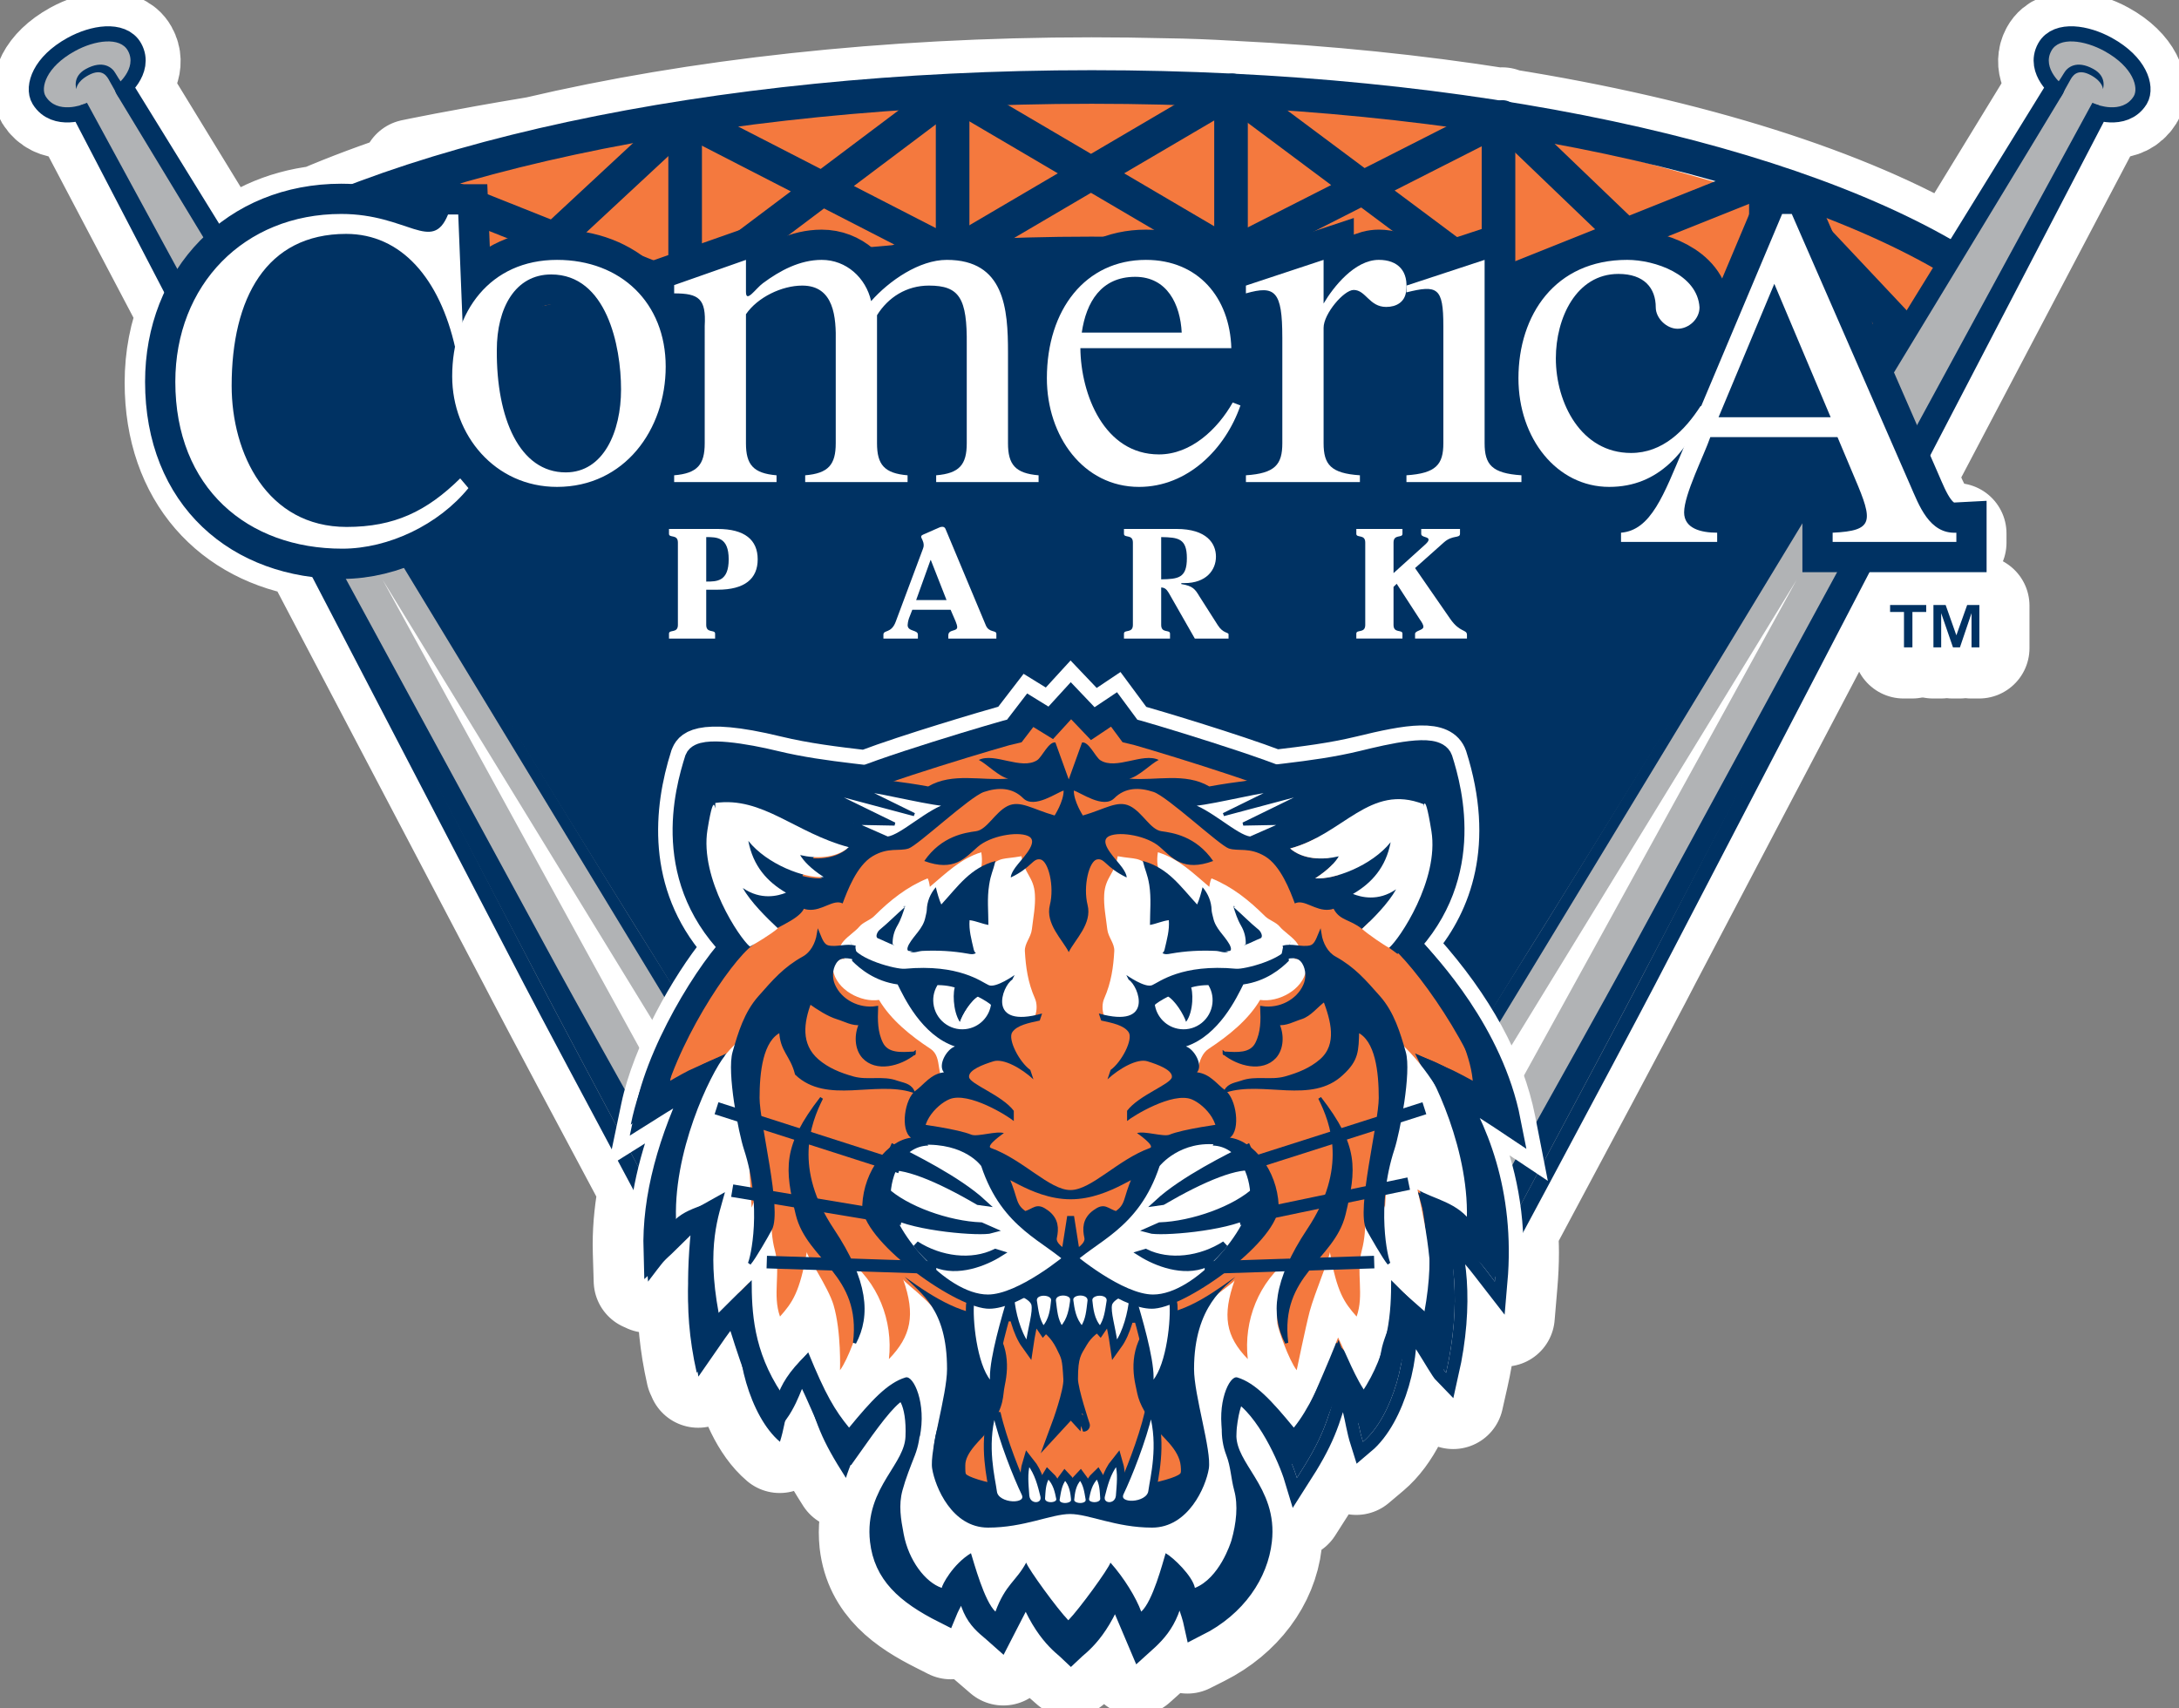 <?xml version="1.0" encoding="utf-8"?>
<!-- Generator: Adobe Illustrator 14.0.0, SVG Export Plug-In . SVG Version: 6.00 Build 43363)  -->
<!DOCTYPE svg PUBLIC "-//W3C//DTD SVG 1.1//EN" "http://www.w3.org/Graphics/SVG/1.1/DTD/svg11.dtd">
<svg version="1.1" id="Layer_1" xmlns="http://www.w3.org/2000/svg" xmlns:xlink="http://www.w3.org/1999/xlink" x="0px" y="0px"
	 width="250px" height="196px" viewBox="0 0 250 196" enable-background="new 0 0 250 196" xml:space="preserve">
<rect x="0" y="0" width="250" height="196" fill="#808080" stroke="none"/>
<g>
	<path fill="#003263" d="M26.574,45.45c2.308,4.394,4.721,8.978,7.148,13.605C29.113,56.471,26.842,50.916,26.574,45.45z
		 M32.542,31.341c-1.138,1.349-2.074,3.005-2.763,4.752c-0.433-0.709-0.868-1.412-1.289-2.106c0.444-0.968,0.979-1.847,1.59-2.641
		L32.542,31.341z M218.913,36.83l3.506-4.376c-0.865,1.411-1.753,2.86-2.664,4.354L218.913,36.83z M218.48,38.25l0.478-0.128
		c-0.079,0.128-0.159,0.253-0.239,0.381L218.48,38.25z M213.711,43.333l1.719-2.148l1.628,0.034c-0.82,1.34-1.65,2.7-2.493,4.081
		L213.711,43.333z M241.428,5.955c-2.322-1.283-5.214-1.667-6.102-0.051c-0.797,1.44,0.183,2.814,0.843,3.515
		c-0.421,0.617-0.865,1.241-0.865,1.241l0.33,0.179c-1.469,2.402-5.862,9.604-11.645,19.055
		c-11.929-7.12-29.937-12.829-51.529-16.26l-0.125-0.125l-0.159,0.08c-9.642-1.522-19.977-2.596-30.813-3.127l-0.011-0.006
		l-0.012,0.006c-0.103-0.006-0.205-0.009-0.308-0.017c-2.458-0.146-4.905-0.239-7.318-0.271c-2.801-0.071-5.626-0.108-8.478-0.108
		c-23.588,0-45.5,2.501-63.714,6.787c-8.918,1.48-14.246,2.609-14.246,2.609v1.343c-3.79,1.238-7.342,2.567-10.631,3.976
		c-4.291,0.486-7.985,2.236-10.791,4.9c-5.714-9.351-10.06-16.456-11.52-18.841l0.331-0.179c0,0-0.444-0.624-0.862-1.241
		c0.663-0.7,1.639-2.075,0.839-3.515c-0.888-1.616-3.779-1.232-6.098,0.051c-3.335,1.844-3.924,4.231-3.353,5.173
		c1.15,1.861,3.566,1.189,4.195,0.979c-0.094,0.034-0.194,0.071-0.293,0.114c0.068,0.12,5.324,10.116,12.496,23.744
		c-0.973,2.391-1.505,5.063-1.505,7.937c0,10.825,6.539,17.518,15.603,18.881c10.799,20.548,21.544,41.008,25.039,47.682
		c0.447,0.864,0.78,1.502,0.965,1.854c1.713,3.29,7.401,13.989,12.763,24.018c-0.438,2.22-0.671,4.383-0.671,6.466
		c0,0.296,0.008,0.592,0.014,0.888l0.1,3.278l0.387-0.376c0.014,0.193,0.02,0.376,0.037,0.569c0.506-0.648,1.104-1.479,1.838-2.379
		l1.855-1.787c0.333,0.614,0.651,1.206,0.967,1.799c-0.045,0.91-0.071,1.775-0.071,2.595c0,0.342,0.008,0.66,0.014,0.99
		c-0.065,2.687,0.208,5.828,0.979,9.231c0.032-0.022,0.066-0.08,0.1-0.114l0.1,0.559l2.197-3.165
		c0.458-0.671,0.851-1.229,1.195-1.695c0.378,0.694,0.703,1.286,0.965,1.764c0.21,0.649,0.441,1.31,0.677,1.98
		c0.688,3.427,2.234,6.841,4.32,8.605c0.268-0.865,0.424-1.628,0.569-2.345l0.18-0.262c0.851-1.229,1.309-2.345,1.679-3.232
		c0.034-0.092,0.071-0.148,0.103-0.228c0.441,0.898,0.805,1.741,1.141,2.516c0.131,0.296,0.256,0.58,0.378,0.864
		c0.78,2.22,1.667,3.938,3.514,6.83c0.128-0.421,0.313-0.934,0.546-1.525l0.054,0.057l0.908-1.286
		c1.736-2.459,3.52-4.974,4.761-5.931c0.259,0.444,0.586,1.491,0.586,3.256c0,0.216-0.009,0.444-0.014,0.683
		c-0.065,1.332-0.806,2.527-1.667,3.904c-1.116,1.799-2.47,3.973-2.47,6.989c0,0.387,0.023,0.785,0.065,1.207
		c0.558,4.837,4.126,7.273,7.908,9.174l1.392,0.706l0.6-1.446c0.003,0,0.191-0.455,0.552-1.126c0.618,1.798,1.574,2.766,2.809,3.802
		l2.063,1.775l0.865-1.616c0,0,0.845-1.65,1.679-3.278c1.491,3.073,3.048,4.405,3.89,5.122l1.247,1.093l1.05-0.831l0.293-0.262
		c0.816-0.694,2.308-1.958,3.753-4.826c0.813,1.924,2.441,5.748,2.441,5.748l1.517-1.354c1.241-1.115,2.584-2.367,3.438-4.849
		c0.364,1.047,0.547,1.844,0.547,1.855l0.398,1.832l1.673-0.842c4.496-2.266,7.479-6.261,7.99-10.677
		c0.046-0.422,0.068-0.809,0.068-1.207c0-3.017-1.354-5.19-2.47-6.989c-0.865-1.377-1.604-2.572-1.662-3.904
		c-0.011-0.193-0.011-0.375-0.022-0.546c0.159-1.537,0.376-2.413,0.546-2.914c2.413,2.129,4.417,6.647,5.031,8.628l0.922,2.994
		l1.686-2.642c2.242-3.494,3.152-5.429,4.052-8.309c0.103,0.409,0.193,0.831,0.296,1.286c0.148,0.739,0.318,1.582,0.614,2.538
		l0.649,2.083l1.673-1.411c2.242-1.89,3.848-5.316,4.645-8.788c0.751-0.045,1.423-0.238,1.958-0.592
		c0.443,0.694,0.717,1.104,0.979,1.366l1.867,1.867l0.58-2.573c0.672-2.947,0.968-5.691,1.013-8.161
		c0.433-0.797,0.889-1.65,1.378-2.55c0.011,0.023,0.045,0.058,0.057,0.091l2.846,3.734l0.318-3.757
		c0.103-1.218,0.16-2.391,0.16-3.54c0-0.91-0.046-1.798-0.103-2.652c5.976-11.154,13.317-24.95,15.31-28.775
		c0.205-0.397,0.58-1.115,1.104-2.128c3.677-7.026,14.434-27.498,25.167-47.921h9.869v-1.056c-3.119,0.168-4.291-3.173-5.293-5.455
		l-0.523-1.204c11.633-22.131,22.173-42.161,22.275-42.335c-0.103-0.042-0.204-0.08-0.296-0.114c0.638,0.21,3.039,0.876,4.189-0.979
		C245.354,10.186,244.763,7.799,241.428,5.955z"/>
	<path fill="none" stroke="#FFFFFF" stroke-width="11.566" stroke-linejoin="round" d="M26.574,45.45
		c2.308,4.394,4.721,8.978,7.148,13.605C29.113,56.471,26.842,50.916,26.574,45.45z M32.542,31.341
		c-1.138,1.349-2.074,3.005-2.763,4.752c-0.433-0.709-0.868-1.412-1.289-2.106c0.444-0.968,0.979-1.847,1.59-2.641L32.542,31.341z
		 M218.913,36.83l3.506-4.376c-0.865,1.411-1.753,2.86-2.664,4.354L218.913,36.83z M218.48,38.25l0.478-0.128
		c-0.079,0.128-0.159,0.253-0.239,0.381L218.48,38.25z M213.711,43.333l1.719-2.148l1.628,0.034c-0.82,1.34-1.65,2.7-2.493,4.081
		L213.711,43.333z M241.428,5.955c-2.322-1.283-5.214-1.667-6.102-0.051c-0.797,1.44,0.183,2.814,0.843,3.515
		c-0.421,0.617-0.865,1.241-0.865,1.241l0.33,0.179c-1.469,2.402-5.862,9.604-11.645,19.055
		c-11.929-7.12-29.937-12.829-51.529-16.26l-0.125-0.125l-0.159,0.08c-9.642-1.522-19.977-2.596-30.813-3.127l-0.011-0.006
		l-0.012,0.006c-0.103-0.006-0.205-0.009-0.308-0.017c-2.458-0.146-4.905-0.239-7.318-0.271c-2.801-0.071-5.626-0.108-8.478-0.108
		c-23.588,0-45.5,2.501-63.714,6.787c-8.918,1.48-14.246,2.609-14.246,2.609v1.343c-3.79,1.238-7.342,2.567-10.631,3.976
		c-4.291,0.486-7.985,2.236-10.791,4.9c-5.714-9.351-10.06-16.456-11.52-18.841l0.331-0.179c0,0-0.444-0.624-0.862-1.241
		c0.663-0.7,1.639-2.075,0.839-3.515c-0.888-1.616-3.779-1.232-6.098,0.051c-3.335,1.844-3.924,4.231-3.353,5.173
		c1.15,1.861,3.566,1.189,4.195,0.979c-0.094,0.034-0.194,0.071-0.293,0.114c0.068,0.12,5.324,10.116,12.496,23.744
		c-0.973,2.391-1.505,5.063-1.505,7.937c0,10.825,6.539,17.518,15.603,18.881c10.799,20.548,21.544,41.008,25.039,47.682
		c0.447,0.864,0.78,1.502,0.965,1.854c1.713,3.29,7.401,13.989,12.763,24.018c-0.438,2.22-0.671,4.383-0.671,6.466
		c0,0.296,0.008,0.592,0.014,0.888l0.1,3.278l0.387-0.376c0.014,0.193,0.02,0.376,0.037,0.569c0.506-0.648,1.104-1.479,1.838-2.379
		l1.855-1.787c0.333,0.614,0.651,1.206,0.967,1.799c-0.045,0.91-0.071,1.775-0.071,2.595c0,0.342,0.008,0.66,0.014,0.99
		c-0.065,2.687,0.208,5.828,0.979,9.231c0.032-0.022,0.066-0.08,0.1-0.114l0.1,0.559l2.197-3.165
		c0.458-0.671,0.851-1.229,1.195-1.695c0.378,0.694,0.703,1.286,0.965,1.764c0.21,0.649,0.441,1.31,0.677,1.98
		c0.688,3.427,2.234,6.841,4.32,8.605c0.268-0.865,0.424-1.628,0.569-2.345l0.18-0.262c0.851-1.229,1.309-2.345,1.679-3.232
		c0.034-0.092,0.071-0.148,0.103-0.228c0.441,0.898,0.805,1.741,1.141,2.516c0.131,0.296,0.256,0.58,0.378,0.864
		c0.78,2.22,1.667,3.938,3.514,6.83c0.128-0.421,0.313-0.934,0.546-1.525l0.054,0.057l0.908-1.286
		c1.736-2.459,3.52-4.974,4.761-5.931c0.259,0.444,0.586,1.491,0.586,3.256c0,0.216-0.009,0.444-0.014,0.683
		c-0.065,1.332-0.806,2.527-1.667,3.904c-1.116,1.799-2.47,3.973-2.47,6.989c0,0.387,0.023,0.785,0.065,1.207
		c0.558,4.837,4.126,7.273,7.908,9.174l1.392,0.706l0.6-1.446c0.003,0,0.191-0.455,0.552-1.126c0.618,1.798,1.574,2.766,2.809,3.802
		l2.063,1.775l0.865-1.616c0,0,0.845-1.65,1.679-3.278c1.491,3.073,3.048,4.405,3.89,5.122l1.247,1.093l1.05-0.831l0.293-0.262
		c0.816-0.694,2.308-1.958,3.753-4.826c0.813,1.924,2.441,5.748,2.441,5.748l1.517-1.354c1.241-1.115,2.584-2.367,3.438-4.849
		c0.364,1.047,0.547,1.844,0.547,1.855l0.398,1.832l1.673-0.842c4.496-2.266,7.479-6.261,7.99-10.677
		c0.046-0.422,0.068-0.809,0.068-1.207c0-3.017-1.354-5.19-2.47-6.989c-0.865-1.377-1.604-2.572-1.662-3.904
		c-0.011-0.193-0.011-0.375-0.022-0.546c0.159-1.537,0.376-2.413,0.546-2.914c2.413,2.129,4.417,6.647,5.031,8.628l0.922,2.994
		l1.686-2.642c2.242-3.494,3.152-5.429,4.052-8.309c0.103,0.409,0.193,0.831,0.296,1.286c0.148,0.739,0.318,1.582,0.614,2.538
		l0.649,2.083l1.673-1.411c2.242-1.89,3.848-5.316,4.645-8.788c0.751-0.045,1.423-0.238,1.958-0.592
		c0.443,0.694,0.717,1.104,0.979,1.366l1.867,1.867l0.58-2.573c0.672-2.947,0.968-5.691,1.013-8.161
		c0.433-0.797,0.889-1.65,1.378-2.55c0.011,0.023,0.045,0.058,0.057,0.091l2.846,3.734l0.318-3.757
		c0.103-1.218,0.16-2.391,0.16-3.54c0-0.91-0.046-1.798-0.103-2.652c5.976-11.154,13.317-24.95,15.31-28.775
		c0.205-0.397,0.58-1.115,1.104-2.128c3.677-7.026,14.434-27.498,25.167-47.921h9.869v-1.056c-3.119,0.168-4.291-3.173-5.293-5.455
		l-0.523-1.204c11.633-22.131,22.173-42.161,22.275-42.335c-0.103-0.042-0.204-0.08-0.296-0.114c0.638,0.21,3.039,0.876,4.189-0.979
		C245.354,10.186,244.763,7.799,241.428,5.955z"/>
	<polygon fill="#003263" points="216.818,70.312 218.412,70.312 218.412,74.373 219.379,74.373 219.379,70.312 220.973,70.312 
		220.973,69.51 216.818,69.51 	"/>
	<polygon fill="none" stroke="#FFFFFF" stroke-width="11.566" stroke-linejoin="round" points="216.818,70.312 218.412,70.312 
		218.412,74.373 219.379,74.373 219.379,70.312 220.973,70.312 220.973,69.51 216.818,69.51 	"/>
	<polygon fill="#003263" points="224.434,72.993 223.192,69.51 221.793,69.51 221.793,74.373 222.681,74.373 222.681,70.446 
		224.035,74.373 224.843,74.373 226.175,70.446 226.175,74.373 227.063,74.373 227.063,69.51 225.662,69.51 	"/>
	<polygon fill="none" stroke="#FFFFFF" stroke-width="11.566" stroke-linejoin="round" points="224.434,72.993 223.192,69.51 
		221.793,69.51 221.793,74.373 222.681,74.373 222.681,70.446 224.035,74.373 224.843,74.373 226.175,70.446 226.175,74.373 
		227.063,74.373 227.063,69.51 225.662,69.51 	"/>
	<path fill="#F4793E" d="M210.034,47.88L47.313,43.017V19.372c0,0,38.032-8.079,81.213-9.249
		c43.183-1.178,95.69,20.036,95.69,20.036L210.034,47.88"/>
	<path fill="none" stroke="#003263" stroke-width="3.855" stroke-linejoin="round" stroke-miterlimit="40" d="M25.758,36.841
		l21.951,5.364l30.853-28.667l30.625,15.74l32.199-18.91l30.243,22.569l30.494-12.196l19.271,20.492 M30.146,41.961l17.319-20.976
		L78.69,33.427l30.497-22.931l31.959,18.782l31.223-15.856l30.243,29.028l21.719-5.856"/>
	<path fill="none" stroke="#003263" stroke-width="3.855" stroke-miterlimit="40" d="M24.178,31.27
		C43.406,18.601,81.461,9.981,125.265,9.981c43.439,0,81.229,8.477,100.614,20.975"/>
	<path fill="#231F20" d="M33.805,50.37c17.396-12.666,51.814-21.288,91.437-21.288c39.296,0,73.478,8.48,91.007,20.978"/>
	<path fill="none" stroke="#003263" stroke-width="3.855" stroke-miterlimit="40" d="M33.805,50.37
		c17.396-12.666,51.814-21.288,91.437-21.288c39.296,0,73.478,8.48,91.007,20.978"/>
	<line fill="#231F20" x1="47.917" y1="21.313" x2="47.917" y2="42.058"/>
	
		<line fill="none" stroke="#003263" stroke-width="3.855" stroke-miterlimit="40" x1="47.917" y1="21.313" x2="47.917" y2="42.058"/>
	<line fill="#231F20" x1="78.607" y1="13.293" x2="78.607" y2="33.315"/>
	
		<line fill="none" stroke="#003263" stroke-width="3.855" stroke-miterlimit="40" x1="78.607" y1="13.293" x2="78.607" y2="33.315"/>
	<line fill="#231F20" x1="109.295" y1="8.959" x2="109.295" y2="29.699"/>
	
		<line fill="none" stroke="#003263" stroke-width="3.855" stroke-miterlimit="40" x1="109.295" y1="8.959" x2="109.295" y2="29.699"/>
	<line fill="#231F20" x1="202.602" y1="21.313" x2="202.602" y2="42.058"/>
	
		<line fill="none" stroke="#003263" stroke-width="3.855" stroke-miterlimit="40" x1="202.602" y1="21.313" x2="202.602" y2="42.058"/>
	<line fill="#231F20" x1="171.925" y1="13.293" x2="171.925" y2="33.315"/>
	
		<line fill="none" stroke="#003263" stroke-width="3.855" stroke-miterlimit="40" x1="171.925" y1="13.293" x2="171.925" y2="33.315"/>
	<line fill="#231F20" x1="141.237" y1="10.044" x2="141.237" y2="29.699"/>
	
		<line fill="none" stroke="#003263" stroke-width="3.855" stroke-miterlimit="40" x1="141.237" y1="10.044" x2="141.237" y2="29.699"/>
	<path fill="#003263" d="M32.61,46.172l56.396,99.487l75.02-0.534l53.727-95.23c0,0-12.76-20.748-88.845-20.748
		C52.826,29.147,32.61,46.172,32.61,46.172"/>
	<path fill="#FFFFFF" d="M8.579,5.869c-3.341,1.847-3.927,4.231-3.347,5.173c1.32,2.151,4.342,0.922,4.342,0.922
		s48.795,93.81,52.147,100.275c3.361,6.465,22.083,41.489,23.485,43.937c1.406,2.459,5.546,1.708,8.881-0.193
		c3.332-1.912,6.067-5.11,4.658-7.569c-1.409-2.447-22.179-36.299-26.058-42.457C68.804,99.79,13.322,9.819,13.322,9.819
		s2.499-1.935,1.354-3.998C13.786,4.205,10.897,4.589,8.579,5.869z"/>
	<path fill="none" stroke="#003263" stroke-width="3.477" stroke-miterlimit="40" d="M8.579,5.869
		c-3.341,1.847-3.927,4.231-3.347,5.173c1.32,2.151,4.342,0.922,4.342,0.922s48.795,93.81,52.147,100.275
		c3.361,6.465,22.083,41.489,23.485,43.937c1.406,2.459,5.546,1.708,8.881-0.193c3.332-1.912,6.067-5.11,4.658-7.569
		c-1.409-2.447-22.179-36.299-26.058-42.457C68.804,99.79,13.322,9.819,13.322,9.819s2.499-1.935,1.354-3.998
		C13.786,4.205,10.897,4.589,8.579,5.869z"/>
	<path fill="#B1B3B5" d="M8.579,5.869c-3.341,1.847-3.927,4.231-3.347,5.173c1.32,2.151,4.342,0.922,4.342,0.922
		s48.795,93.81,52.147,100.275c3.361,6.465,22.083,41.489,23.485,43.937c1.406,2.459,5.546,1.708,8.881-0.193
		c3.332-1.912,6.067-5.11,4.658-7.569c-1.409-2.447-22.179-36.299-26.058-42.457C68.804,99.79,13.322,9.819,13.322,9.819
		s2.499-1.935,1.354-3.998C13.786,4.205,10.897,4.589,8.579,5.869"/>
	<path fill="#003263" d="M13.339,10.741c0.307,0.578,83.529,137.661,83.506,137.661c1.54-0.011,2.368,1.002,2.359,0.968
		c-0.071-0.25-0.609-1.161-1.369-2.47c-4.849-8.457-21.755-35.548-25.113-40.887c-3.882-6.161-58.669-95.762-58.888-96.141
		C13.521,9.333,12.878,9.862,13.339,10.741"/>
	<path fill="#FFFFFF" d="M90.408,151.021c2.408-1.389,4.061-1.9,4.061-1.9L43.904,66.539
		C43.904,66.539,90.212,151.135,90.408,151.021"/>
	<path fill="#003263" d="M9.979,11.794c0.327,0.561,50.51,92.945,53.988,99.331c3.486,6.396,22.865,41.068,24.348,43.47
		c1.613,2.618,5.876,0.911,8.85-0.854c-0.478,0.648-2.496,1.992-3.042,2.3c-3.333,1.912-7.47,2.651-8.876,0.204
		c-1.409-2.458-20.127-37.482-23.485-43.937C58.406,105.832,9.338,12.511,9.125,12.132C9.574,11.965,9.979,11.794,9.979,11.794"/>
	<path fill="#003263" d="M14.699,10.57c0,0-1.121-1.554-1.468-2.186c-0.35-0.626-1.411-1.554-3.392-0.461
		c-1.596,0.882-1.073,2.305-1.073,2.305s-0.042-0.814,1.36-1.585c1.662-0.916,2.191,0.191,2.436,0.641
		c0.25,0.447,1.053,1.875,1.053,1.875L14.699,10.57"/>
	<path fill="#FFFFFF" d="M241.462,5.869c3.335,1.847,3.915,4.231,3.347,5.173c-1.332,2.151-4.349,0.922-4.349,0.922
		s-48.797,93.81-52.144,100.275c-3.358,6.465-22.083,41.489-23.494,43.937c-1.4,2.459-5.543,1.708-8.878-0.193
		c-3.336-1.912-6.067-5.11-4.656-7.569c1.412-2.447,22.174-36.299,26.055-42.457c3.882-6.167,59.372-96.138,59.372-96.138
		s-2.504-1.935-1.354-3.998C236.248,4.205,239.14,4.589,241.462,5.869z"/>
	<path fill="none" stroke="#003263" stroke-width="3.477" stroke-miterlimit="40" d="M241.462,5.869
		c3.335,1.847,3.915,4.231,3.347,5.173c-1.332,2.151-4.349,0.922-4.349,0.922s-48.797,93.81-52.144,100.275
		c-3.358,6.465-22.083,41.489-23.494,43.937c-1.4,2.459-5.543,1.708-8.878-0.193c-3.336-1.912-6.067-5.11-4.656-7.569
		c1.412-2.447,22.174-36.299,26.055-42.457c3.882-6.167,59.372-96.138,59.372-96.138s-2.504-1.935-1.354-3.998
		C236.248,4.205,239.14,4.589,241.462,5.869z"/>
	<path fill="#B1B3B5" d="M241.462,5.869c3.335,1.847,3.915,4.231,3.347,5.173c-1.332,2.151-4.349,0.922-4.349,0.922
		s-48.797,93.81-52.144,100.275c-3.358,6.465-22.083,41.489-23.494,43.937c-1.4,2.459-5.543,1.708-8.878-0.193
		c-3.336-1.912-6.067-5.11-4.656-7.569c1.412-2.447,22.174-36.299,26.055-42.457c3.882-6.167,59.372-96.138,59.372-96.138
		s-2.504-1.935-1.354-3.998C236.248,4.205,239.14,4.589,241.462,5.869"/>
	<path fill="#003263" d="M236.692,10.741c-0.296,0.578-83.526,137.661-83.503,137.661c-1.537-0.011-2.368,1.002-2.356,0.968
		c0.068-0.25,0.614-1.161,1.366-2.47c4.849-8.457,21.752-35.548,25.11-40.887c3.881-6.161,58.677-95.762,58.894-96.141
		C236.51,9.333,237.159,9.862,236.692,10.741"/>
	<path fill="#FFFFFF" d="M159.495,151.021c-2.401-1.389-3.927-1.9-3.927-1.9l50.562-82.582
		C206.13,66.539,159.7,151.135,159.495,151.021"/>
	<path fill="#003263" d="M240.062,11.794c-0.33,0.561-50.516,92.945-53.999,99.331c-3.483,6.396-22.856,41.068-24.336,43.47
		c-1.616,2.618-5.885,0.911-8.856-0.854c0.479,0.648,2.505,1.992,3.04,2.3c3.335,1.912,7.467,2.651,8.878,0.204
		c1.411-2.458,20.125-37.482,23.482-43.937c3.358-6.477,52.429-99.797,52.645-100.176C240.46,11.965,240.062,11.794,240.062,11.794"
		/>
	<path fill="#003263" d="M235.338,10.57c0,0,1.115-1.554,1.469-2.186c0.353-0.626,1.411-1.554,3.38-0.461
		c1.605,0.882,1.082,2.305,1.082,2.305s0.034-0.814-1.354-1.585c-1.674-0.916-2.197,0.191-2.447,0.641
		c-0.239,0.447-1.048,1.875-1.048,1.875L235.338,10.57"/>
	<path fill="#FFFFFF" d="M172.232,129.895l2.902,1.936l-0.671-3.427c-1.298-6.557-4.906-13.192-10.757-19.737
		c-0.091-0.114-0.205-0.239-0.308-0.353c3.665-4.462,6.432-11.437,3.198-21.602c-0.933-2.658-5.156-1.861-10.586-0.538
		c-3.187,0.774-6.431,1.172-9.572,1.545c-4.758-1.81-13.613-4.471-15.95-5.131c-0.409-0.561-2.333-3.156-2.333-3.156
		s-1.884,1.263-2.573,1.722c-0.743-0.78-2.732-2.869-2.732-2.869l-1.05,1.147c0,0-0.825,0.902-1.508,1.65
		c-0.652-0.398-2.444-1.505-2.444-1.505s-1.896,2.461-2.308,3.002c-2.353,0.652-11.539,3.367-16.34,5.19
		c-3.278-0.384-6.659-0.791-9.985-1.596c-9.476-2.305-10.233-0.373-10.555,0.447l-0.02,0.045l-0.014,0.046
		c-1.944,6.129-2.78,14.706,3.486,21.954c-3.449,4.223-7.843,12.02-9.16,18.304l-0.697,3.335l2.888-1.811
		c0.535-0.341,1.298-0.808,2.12-1.309c-2.299,5.611-3.446,10.733-3.446,15.526c0,0.307,0,0.592,0.012,0.898l0.094,3.278l4.24-4.098
		c0.361-0.353,0.714-0.694,1.061-1.036c-0.19,2.038-0.279,3.894-0.279,5.544c0,3.062,0.268,5.452,0.572,7.193l0.615,3.483
		l2.194-3.176c0.583-0.843,1.059-1.514,1.479-2.061c0.951,3.063,2.559,7.889,4.03,10.097l1.181,1.775l1.221-1.753
		c0.848-1.229,1.309-2.345,1.676-3.244c0.04-0.079,0.071-0.147,0.105-0.228c0.435,0.911,0.805,1.753,1.141,2.516
		c0.947,2.186,1.702,3.904,3.281,5.225l1.209,1.002l0.908-1.274c1.739-2.471,3.523-4.986,4.758-5.942
		c0.259,0.444,0.589,1.503,0.589,3.267c0,0.217-0.006,0.444-0.017,0.684c-0.06,1.332-0.805,2.526-1.665,3.904
		c-1.113,1.787-2.473,3.973-2.473,6.988c0,0.388,0.023,0.786,0.071,1.195c0.558,4.85,4.126,7.273,7.902,9.187l1.403,0.705
		l0.595-1.445c0.003-0.012,0.191-0.455,0.552-1.127c0.615,1.799,1.574,2.766,2.806,3.79l2.066,1.787l0.862-1.627
		c0,0,0.848-1.64,1.679-3.268c1.491,3.063,3.05,4.405,3.89,5.122l1.25,1.093l1.047-0.842l0.293-0.251
		c0.819-0.694,2.305-1.957,3.762-4.826c0.808,1.913,2.43,5.749,2.43,5.749l1.511-1.366c1.241-1.115,2.596-2.368,3.461-4.838
		c0.353,1.036,0.535,1.833,0.535,1.844l0.398,1.845l1.673-0.843c4.496-2.276,7.479-6.271,7.99-10.688
		c0.046-0.409,0.068-0.808,0.068-1.195c0-3.016-1.354-5.201-2.47-6.988c-0.865-1.378-1.604-2.572-1.673-3.904
		c0-0.193-0.012-0.376-0.012-0.558c0.159-1.537,0.376-2.413,0.546-2.914c2.413,2.14,4.417,6.658,5.031,8.64l0.922,2.993l1.685-2.641
		c2.243-3.506,3.153-5.441,4.053-8.31c0.103,0.41,0.205,0.819,0.296,1.275c0.148,0.751,0.318,1.593,0.614,2.538l0.649,2.083
		l1.673-1.412c2.892-2.436,4.724-7.398,5.134-11.746c0.387,0.603,0.74,1.184,1.024,1.627c0.717,1.185,1.081,1.765,1.423,2.117
		l1.855,1.855l0.592-2.561c0.717-3.199,1.024-6.158,1.024-8.776c0-1.434-0.091-2.766-0.262-3.961
		c0.648,0.751,1.218,1.479,1.685,2.105l2.846,3.733l0.318-3.744c0.103-1.219,0.16-2.402,0.16-3.54c0-6.272-1.515-11.406-3.37-15.39
		C170.616,128.836,171.492,129.405,172.232,129.895z"/>
	<path fill="none" stroke="#FFFFFF" stroke-width="3.4" d="M172.232,129.895l2.902,1.936l-0.671-3.427
		c-1.298-6.557-4.906-13.192-10.757-19.737c-0.091-0.114-0.205-0.239-0.308-0.353c3.665-4.462,6.432-11.437,3.198-21.602
		c-0.933-2.658-5.156-1.861-10.586-0.538c-3.187,0.774-6.431,1.172-9.572,1.545c-4.758-1.81-13.613-4.471-15.95-5.131
		c-0.409-0.561-2.333-3.156-2.333-3.156s-1.884,1.263-2.573,1.722c-0.743-0.78-2.732-2.869-2.732-2.869l-1.05,1.147
		c0,0-0.825,0.902-1.508,1.65c-0.652-0.398-2.444-1.505-2.444-1.505s-1.896,2.461-2.308,3.002c-2.353,0.652-11.539,3.367-16.34,5.19
		c-3.278-0.384-6.659-0.791-9.985-1.596c-9.476-2.305-10.233-0.373-10.555,0.447l-0.02,0.045l-0.014,0.046
		c-1.944,6.129-2.78,14.706,3.486,21.954c-3.449,4.223-7.843,12.02-9.16,18.304l-0.697,3.335l2.888-1.811
		c0.535-0.341,1.298-0.808,2.12-1.309c-2.299,5.611-3.446,10.733-3.446,15.526c0,0.307,0,0.592,0.012,0.898l0.094,3.278l4.24-4.098
		c0.361-0.353,0.714-0.694,1.061-1.036c-0.19,2.038-0.279,3.894-0.279,5.544c0,3.062,0.268,5.452,0.572,7.193l0.615,3.483
		l2.194-3.176c0.583-0.843,1.059-1.514,1.479-2.061c0.951,3.063,2.559,7.889,4.03,10.097l1.181,1.775l1.221-1.753
		c0.848-1.229,1.309-2.345,1.676-3.244c0.04-0.079,0.071-0.147,0.105-0.228c0.435,0.911,0.805,1.753,1.141,2.516
		c0.947,2.186,1.702,3.904,3.281,5.225l1.209,1.002l0.908-1.274c1.739-2.471,3.523-4.986,4.758-5.942
		c0.259,0.444,0.589,1.503,0.589,3.267c0,0.217-0.006,0.444-0.017,0.684c-0.06,1.332-0.805,2.526-1.665,3.904
		c-1.113,1.787-2.473,3.973-2.473,6.988c0,0.388,0.023,0.786,0.071,1.195c0.558,4.85,4.126,7.273,7.902,9.187l1.403,0.705
		l0.595-1.445c0.003-0.012,0.191-0.455,0.552-1.127c0.615,1.799,1.574,2.766,2.806,3.79l2.066,1.787l0.862-1.627
		c0,0,0.848-1.64,1.679-3.268c1.491,3.063,3.05,4.405,3.89,5.122l1.25,1.093l1.047-0.842l0.293-0.251
		c0.819-0.694,2.305-1.957,3.762-4.826c0.808,1.913,2.43,5.749,2.43,5.749l1.511-1.366c1.241-1.115,2.596-2.368,3.461-4.838
		c0.353,1.036,0.535,1.833,0.535,1.844l0.398,1.845l1.673-0.843c4.496-2.276,7.479-6.271,7.99-10.688
		c0.046-0.409,0.068-0.808,0.068-1.195c0-3.016-1.354-5.201-2.47-6.988c-0.865-1.378-1.604-2.572-1.673-3.904
		c0-0.193-0.012-0.376-0.012-0.558c0.159-1.537,0.376-2.413,0.546-2.914c2.413,2.14,4.417,6.658,5.031,8.64l0.922,2.993l1.685-2.641
		c2.243-3.506,3.153-5.441,4.053-8.31c0.103,0.41,0.205,0.819,0.296,1.275c0.148,0.751,0.318,1.593,0.614,2.538l0.649,2.083
		l1.673-1.412c2.892-2.436,4.724-7.398,5.134-11.746c0.387,0.603,0.74,1.184,1.024,1.627c0.717,1.185,1.081,1.765,1.423,2.117
		l1.855,1.855l0.592-2.561c0.717-3.199,1.024-6.158,1.024-8.776c0-1.434-0.091-2.766-0.262-3.961
		c0.648,0.751,1.218,1.479,1.685,2.105l2.846,3.733l0.318-3.744c0.103-1.219,0.16-2.402,0.16-3.54c0-6.272-1.515-11.406-3.37-15.39
		C170.616,128.836,171.492,129.405,172.232,129.895z"/>
	<path fill="#003263" d="M140.338,164.919c-0.808-3.882,0.718-7.126,1.617-6.853c2.083,0.626,3.972,2.698,6.487,5.76
		c1.616-1.98,3.153-5.202,5.134-10.063c0.569,1.685,1.537,3.586,2.618,6.102c3.244-4.86,3.415-9.368,3.415-12.965l3.79,3.779
		c1.435-7.752,0-11.167-0.717-13.876c0,0,3.448,1.924,4.428,2.493c0.968,0.569,1.149,1.298,1.149,1.298
		c0.547-8.287-3.961-17.473-5.577-19.465c3.051,0.899,6.306,3.244,6.306,3.244c-0.182-5.577-7.034-15.492-7.034-15.492
		c1.798,1.981,9.095,9.71,11.075,19.807c0,0-5.669-3.791-7.114-4.314c3.244,4.86,6.488,12.43,5.589,22.697
		c-1.264-1.616-3.062-4.326-6.306-6.659c1.628,2.697,2.516,9.186,0.717,17.119c-0.717-0.729-3.232-5.771-5.042-6.852
		c0.898,4.507-1.082,11.895-4.497,14.774c-0.91-2.88-0.546-4.689-2.709-7.205c-1.445,5.225-1.98,6.841-4.871,11.349
		c-0.706-2.346-3.233-8.104-6.478-10.085C142.318,159.513,140.794,158.875,140.338,164.919z"/>
	<path fill="none" stroke="#003263" stroke-width="2.903" d="M140.338,164.919c-0.808-3.882,0.718-7.126,1.617-6.853
		c2.083,0.626,3.972,2.698,6.487,5.76c1.616-1.98,3.153-5.202,5.134-10.063c0.569,1.685,1.537,3.586,2.618,6.102
		c3.244-4.86,3.415-9.368,3.415-12.965l3.79,3.779c1.435-7.752,0-11.167-0.717-13.876c0,0,3.448,1.924,4.428,2.493
		c0.968,0.569,1.149,1.298,1.149,1.298c0.547-8.287-3.961-17.473-5.577-19.465c3.051,0.899,6.306,3.244,6.306,3.244
		c-0.182-5.577-7.034-15.492-7.034-15.492c1.798,1.981,9.095,9.71,11.075,19.807c0,0-5.669-3.791-7.114-4.314
		c3.244,4.86,6.488,12.43,5.589,22.697c-1.264-1.616-3.062-4.326-6.306-6.659c1.628,2.697,2.516,9.186,0.717,17.119
		c-0.717-0.729-3.232-5.771-5.042-6.852c0.898,4.507-1.082,11.895-4.497,14.774c-0.91-2.88-0.546-4.689-2.709-7.205
		c-1.445,5.225-1.98,6.841-4.871,11.349c-0.706-2.346-3.233-8.104-6.478-10.085C142.318,159.513,140.794,158.875,140.338,164.919z"
		/>
	<path fill="#003263" d="M122.618,109.258c0.72-1.445,2.701-3.244,2.163-5.406c-0.541-2.166,0.176-5.049,1.081-5.228
		c0.894-0.176,0.968,0.902,3.397,2.069c0,0,0.086-0.444-0.813-1.528c-0.899-1.078-2.407-2.703-1.144-3.241
		c1.258-0.541,4.328,0,5.762,1.261c1.446,1.264,2.698,2.883,6.124,1.619c-1.98-2.88-4.678-3.244-5.941-3.42
		c-1.264-0.182-2.163-2.163-3.605-2.885c-1.44-0.717-2.886,0.367-5.401,1.081c0,0-1.042-1.596-1.042-2.857
		c0.723,0.176,3.38,2.143,4.644,0.879c1.258-1.264,2.877-1.264,4.505-0.723c1.616,0.543,7.558,6.124,8.64,6.488
		c1.093,0.359,2.345-0.182,4.154,0.899c1.799,1.082,2.88,3.966,3.415,5.407c1.081-0.541,2.345,0.902,3.961,0.72
		c1.628-0.182-0.171-1.261,0.547,0c0.717,1.258,1.855,1.121,3.198,2.203c1.264-1.173,3.017-2.923,3.915-4.545
		c-2.071,1.439-4.052,0.894-4.951,0.535c2.163-1.258,3.779-3.06,4.325-5.942c-2.162,2.704-6.487,4.323-8.65,4.146
		c1.525-0.99,2.345-1.895,2.697-2.524c-1.889,0.45-4.132,0.358-5.577-0.899c6.124-1.622,9.117-7.515,15.31-5.08
		c0,2.166,0-2.487,0.899,3.096c0.899,5.583-3.688,12.43-4.86,13.375l0.968,0.706c8.855-8.295,6.032-18.693,4.883-22.31
		c-0.546-1.56-5.555-0.373-8.855,0.433c-5.942,1.44-11.77,1.588-17.62,2.661c-2.789-1.636-6.124-0.629-9.189-0.899
		c1.024-0.182,2.508-1.716,3.384-2.143c-1.821-0.888-4.875,1.201-6.701,0.031c-0.552-0.358-1.326-2.168-2.092-2.035l-1.528,4.237
		l-1.531-4.237c-0.766-0.134-1.54,1.676-2.092,2.035c-1.83,1.169-4.886-0.919-6.696-0.031c0.865,0.427,2.354,1.96,3.381,2.143
		c-3.065,0.271-6.397-0.737-9.186,0.899c-5.856-1.073-11.687-1.221-17.623-2.661c-3.307-0.806-8.377-1.665-8.864-0.433
		c-1.144,3.617-4.061,13.929,4.795,22.219l1.064-0.615c-1.175-0.944-5.766-7.791-4.869-13.375c0.905-5.583,0.905-0.931,0.905-3.096
		c5.143-1.124,9.186,3.458,15.313,5.08c-1.443,1.258-3.694,1.349-5.586,0.899c0.364,0.629,1.172,1.534,2.701,2.524
		c-2.157,0.177-6.482-1.442-8.645-4.146c0.543,2.882,2.163,4.684,4.322,5.942c-0.896,0.358-2.879,0.904-4.948-0.535
		c0.899,1.622,2.069,2.792,3.326,3.964l-1.075,1.616c1.346-1.081,4.143-1.98,4.863-3.238c0.714-1.261-1.084-0.182,0.538,0
		c1.619,0.183,2.885-1.261,3.964-0.72c0.541-1.44,1.619-4.325,3.423-5.407s3.062-0.541,4.146-0.899
		c1.079-0.364,7.023-5.944,8.648-6.488c1.617-0.541,3.241-0.541,4.502,0.723c1.261,1.263,3.918-0.703,4.639-0.879
		c0,1.261-1.036,2.857-1.036,2.857c-2.521-0.714-3.964-1.798-5.404-1.081c-1.44,0.723-2.345,2.703-3.605,2.885
		c-1.266,0.176-3.961,0.541-5.944,3.42c3.426,1.264,4.678-0.355,6.126-1.619c1.44-1.261,4.502-1.801,5.763-1.261
		c1.261,0.538-0.245,2.163-1.144,3.241c-0.899,1.084-0.814,1.528-0.814,1.528c2.433-1.167,2.501-2.245,3.4-2.069
		c0.899,0.179,1.622,3.062,1.079,5.228C119.915,106.014,121.896,107.813,122.618,109.258z"/>
	<path fill="none" stroke="#003263" stroke-width="2.903" d="M122.618,109.258c0.72-1.445,2.701-3.244,2.163-5.406
		c-0.541-2.166,0.176-5.049,1.081-5.228c0.894-0.176,0.968,0.902,3.397,2.069c0,0,0.086-0.444-0.813-1.528
		c-0.899-1.078-2.407-2.703-1.144-3.241c1.258-0.541,4.328,0,5.762,1.261c1.446,1.264,2.698,2.883,6.124,1.619
		c-1.98-2.88-4.678-3.244-5.941-3.42c-1.264-0.182-2.163-2.163-3.605-2.885c-1.44-0.717-2.886,0.367-5.401,1.081
		c0,0-1.042-1.596-1.042-2.857c0.723,0.176,3.38,2.143,4.644,0.879c1.258-1.264,2.877-1.264,4.505-0.723
		c1.616,0.543,7.558,6.124,8.64,6.488c1.093,0.359,2.345-0.182,4.154,0.899c1.799,1.082,2.88,3.966,3.415,5.407
		c1.081-0.541,2.345,0.902,3.961,0.72c1.628-0.182-0.171-1.261,0.547,0c0.717,1.258,1.855,1.121,3.198,2.203
		c1.264-1.173,3.017-2.923,3.915-4.545c-2.071,1.439-4.052,0.894-4.951,0.535c2.163-1.258,3.779-3.06,4.325-5.942
		c-2.162,2.704-6.487,4.323-8.65,4.146c1.525-0.99,2.345-1.895,2.697-2.524c-1.889,0.45-4.132,0.358-5.577-0.899
		c6.124-1.622,9.117-7.515,15.31-5.08c0,2.166,0-2.487,0.899,3.096c0.899,5.583-3.688,12.43-4.86,13.375l0.968,0.706
		c8.855-8.295,6.032-18.693,4.883-22.31c-0.546-1.56-5.555-0.373-8.855,0.433c-5.942,1.44-11.77,1.588-17.62,2.661
		c-2.789-1.636-6.124-0.629-9.189-0.899c1.024-0.182,2.508-1.716,3.384-2.143c-1.821-0.888-4.875,1.201-6.701,0.031
		c-0.552-0.358-1.326-2.168-2.092-2.035l-1.528,4.237l-1.531-4.237c-0.766-0.134-1.54,1.676-2.092,2.035
		c-1.83,1.169-4.886-0.919-6.696-0.031c0.865,0.427,2.354,1.96,3.381,2.143c-3.065,0.271-6.397-0.737-9.186,0.899
		c-5.856-1.073-11.687-1.221-17.623-2.661c-3.307-0.806-8.377-1.665-8.864-0.433c-1.144,3.617-4.061,13.929,4.795,22.219
		l1.064-0.615c-1.175-0.944-5.766-7.791-4.869-13.375c0.905-5.583,0.905-0.931,0.905-3.096c5.143-1.124,9.186,3.458,15.313,5.08
		c-1.443,1.258-3.694,1.349-5.586,0.899c0.364,0.629,1.172,1.534,2.701,2.524c-2.157,0.177-6.482-1.442-8.645-4.146
		c0.543,2.882,2.163,4.684,4.322,5.942c-0.896,0.358-2.879,0.904-4.948-0.535c0.899,1.622,2.069,2.792,3.326,3.964l-1.075,1.616
		c1.346-1.081,4.143-1.98,4.863-3.238c0.714-1.261-1.084-0.182,0.538,0c1.619,0.183,2.885-1.261,3.964-0.72
		c0.541-1.44,1.619-4.325,3.423-5.407s3.062-0.541,4.146-0.899c1.079-0.364,7.023-5.944,8.648-6.488
		c1.617-0.541,3.241-0.541,4.502,0.723c1.261,1.263,3.918-0.703,4.639-0.879c0,1.261-1.036,2.857-1.036,2.857
		c-2.521-0.714-3.964-1.798-5.404-1.081c-1.44,0.723-2.345,2.703-3.605,2.885c-1.266,0.176-3.961,0.541-5.944,3.42
		c3.426,1.264,4.678-0.355,6.126-1.619c1.44-1.261,4.502-1.801,5.763-1.261c1.261,0.538-0.245,2.163-1.144,3.241
		c-0.899,1.084-0.814,1.528-0.814,1.528c2.433-1.167,2.501-2.245,3.4-2.069c0.899,0.179,1.622,3.062,1.079,5.228
		C119.915,106.014,121.896,107.813,122.618,109.258z"/>
	<path fill="#FFFFFF" d="M140.327,165.044c0.171,3.961,4.678,6.307,4.052,11.804c-0.421,3.598-2.8,7.297-7.171,9.505
		c0,0-0.763-3.563-2.562-5.896c-0.364,4.952-1.98,6.477-3.79,8.104l-2.968-7.022c-1.89,5.577-4.26,7.022-5.017,7.74
		c-0.754-0.718-3.122-2.163-5.014-7.74l-3.142,6.021c-1.798-1.616-3.255-2.15-3.614-7.103c-1.804,2.334-2.655,4.394-2.655,4.394
		c-4.365-2.196-6.662-4.404-7.077-8.002c-0.629-5.497,3.876-7.843,4.058-11.804H140.327"/>
	<path fill="#FFFFFF" d="M140.338,164.919c-0.808-3.882,0.718-7.126,1.617-6.853c2.094,0.626,3.972,2.698,6.487,5.76
		c1.616-1.98,3.153-5.202,5.134-10.063c1.445,1.616,1.537,3.586,2.618,6.102c3.244-4.86,3.415-9.368,3.415-12.965l3.79,3.779
		c1.435-7.752,0-11.167-0.717-13.876c0,0,3.448,1.924,4.428,2.493c0.968,0.569,1.149,1.298,1.149,1.298
		c0.547-8.287-3.961-17.473-5.577-19.465c3.051,0.899,6.306,3.244,6.306,3.244c-0.182-5.577-7.034-15.492-7.034-15.492
		c1.798,1.981,9.095,9.71,11.075,19.807c0,0-5.816-3.791-7.114-4.314c3.244,4.86,6.488,12.43,5.589,22.697
		c-1.264-1.616-3.062-4.326-6.306-6.659c1.628,2.697,2.516,9.186,0.717,17.119c-0.717-0.729-3.232-5.771-5.042-6.852
		c0.898,4.507-1.082,11.895-4.497,14.774c-0.91-2.88-0.546-4.689-2.709-7.205c-1.445,5.225-1.98,6.841-4.871,11.349
		c-0.706-2.346-3.233-8.104-6.478-10.085C142.318,159.513,140.794,158.875,140.338,164.919"/>
	<path fill="#FFFFFF" d="M105.519,164.919c0.811-3.882-0.72-7.126-1.622-6.853c-2.083,0.626-3.964,2.698-6.482,5.76
		c-1.625-1.98-2.703-3.779-4.687-8.64c-1.443,1.616-1.98,2.163-3.065,4.679c-3.244-4.86-3.42-9.368-3.42-12.965l-3.788,3.779
		c-1.437-7.752,0-11.167,0.723-13.876c0,0-3.463,1.924-4.433,2.493c-0.974,0.569-1.153,1.298-1.153,1.298
		c-0.538-8.287,3.967-17.473,5.586-19.465c-3.059,0.899-6.3,3.244-6.3,3.244c0.177-5.577,7.021-15.492,7.021-15.492
		c-1.798,1.981-9.547,10.085-11.528,20.182c0,0,5.401-4.325,7.566-4.689c-3.241,4.86-6.485,12.43-5.586,22.697
		c1.261-1.616,3.065-4.326,6.306-6.659c-1.622,2.697-2.519,9.186-0.72,17.119c0.72-0.729,3.241-5.771,5.042-6.852
		c-0.896,4.507,1.084,11.895,4.505,14.774c0.905-2.88,0.543-4.689,2.704-7.205c1.442,5.225,1.98,6.841,4.866,11.349
		c0.723-2.346,3.244-8.104,6.485-10.085C103.538,159.513,105.066,158.875,105.519,164.919"/>
	<path fill="#F4793E" d="M122.872,80.411l2.504,2.63l2.438-1.631l1.81,2.447c0.905,0.176,16.395,4.84,18.75,6.286
		c2.356,1.451,9.05,15.028,11.952,17.202c2.892,2.174,10.54,12.578,12.168,20.375c-1.445-0.911-5.464-3.176-7.103-3.904
		c3.438,7.068,5.247,13.591,5.076,19.749c-2.174-1.992-3.983-4.178-5.805-5.077c1.093,7.422,0.546,12.681,0,15.754
		c-1.616-2.356-2.345-3.62-3.427-4.166c-0.546,1.81-2.72,9.231-4.53,11.951c-1.627-2.345-1.627-4.166-3.084-5.611
		c-2.709,4.895-3.073,7.786-5.248,9.596c-2.174-3.073-3.983-5.611-5.429-6.522c-1.446-0.899-2.721,1.446-2.539,5.441
		c0.183,3.983,4.713,6.34,4.075,11.849c-0.41,3.62-2.8,7.342-7.193,9.562c0,0-0.774-3.585-2.584-5.93
		c-0.364,4.974-1.992,6.511-3.802,8.139l-2.991-7.058c-1.896,5.611-4.28,7.058-5.04,7.786c-0.757-0.729-3.136-2.175-5.037-7.786
		l-3.119,6.066c-1.81-1.627-3.313-2.174-3.676-7.147c-1.807,2.345-2.658,4.428-2.658,4.428c-4.399-2.22-6.701-4.439-7.117-8.06
		c-0.632-5.509,3.893-7.865,4.075-11.849c0.179-3.995-1.09-6.341-2.538-5.441c-1.446,0.911-3.258,3.449-5.433,6.522
		c-2.168-1.81-2.53-4.701-5.25-9.596c-1.446,1.445-1.446,3.267-3.073,5.611c-1.816-2.72-3.984-10.142-4.53-11.951
		c-1.084,0.546-1.935,1.81-3.566,4.166c-0.541-3.073-0.959-8.332,0.128-15.754c-1.81,0.899-3.625,3.085-5.796,5.077
		c-0.182-6.158,1.63-12.681,5.071-19.749c-1.63,0.729-4.53,2.538-5.976,3.449c1.627-7.786,8.147-17.746,11.047-19.92
		c2.894-2.174,9.595-15.751,11.946-17.202c2.356-1.446,18.119-6.11,19.026-6.286l1.807-2.356l2.351,1.448L122.872,80.411z"/>
	<path fill="none" stroke="#003263" stroke-width="2.903" d="M122.872,80.411l2.504,2.63l2.438-1.631l1.81,2.447
		c0.905,0.176,16.395,4.84,18.75,6.286c2.356,1.451,9.05,15.028,11.952,17.202c2.892,2.174,10.54,12.578,12.168,20.375
		c-1.445-0.911-5.464-3.176-7.103-3.904c3.438,7.068,5.247,13.591,5.076,19.749c-2.174-1.992-3.983-4.178-5.805-5.077
		c1.093,7.422,0.546,12.681,0,15.754c-1.616-2.356-2.345-3.62-3.427-4.166c-0.546,1.81-2.72,9.231-4.53,11.951
		c-1.627-2.345-1.627-4.166-3.084-5.611c-2.709,4.895-3.073,7.786-5.248,9.596c-2.174-3.073-3.983-5.611-5.429-6.522
		c-1.446-0.899-2.721,1.446-2.539,5.441c0.183,3.983,4.713,6.34,4.075,11.849c-0.41,3.62-2.8,7.342-7.193,9.562
		c0,0-0.774-3.585-2.584-5.93c-0.364,4.974-1.992,6.511-3.802,8.139l-2.991-7.058c-1.896,5.611-4.28,7.058-5.04,7.786
		c-0.757-0.729-3.136-2.175-5.037-7.786l-3.119,6.066c-1.81-1.627-3.313-2.174-3.676-7.147c-1.807,2.345-2.658,4.428-2.658,4.428
		c-4.399-2.22-6.701-4.439-7.117-8.06c-0.632-5.509,3.893-7.865,4.075-11.849c0.179-3.995-1.09-6.341-2.538-5.441
		c-1.446,0.911-3.258,3.449-5.433,6.522c-2.168-1.81-2.53-4.701-5.25-9.596c-1.446,1.445-1.446,3.267-3.073,5.611
		c-1.816-2.72-3.984-10.142-4.53-11.951c-1.084,0.546-1.935,1.81-3.566,4.166c-0.541-3.073-0.959-8.332,0.128-15.754
		c-1.81,0.899-3.625,3.085-5.796,5.077c-0.182-6.158,1.63-12.681,5.071-19.749c-1.63,0.729-4.53,2.538-5.976,3.449
		c1.627-7.786,8.147-17.746,11.047-19.92c2.894-2.174,9.595-15.751,11.946-17.202c2.356-1.446,18.119-6.11,19.026-6.286l1.807-2.356
		l2.351,1.448L122.872,80.411z"/>
	<path fill="#003263" d="M140.327,165.044c0.171,3.961,4.678,6.307,4.052,11.804c-0.421,3.598-2.8,7.297-7.171,9.505
		c0,0-0.763-3.563-2.562-5.896c-0.364,4.952-1.98,6.477-3.79,8.104l-2.968-7.022c-1.89,5.577-4.26,7.022-5.017,7.74
		c-0.754-0.718-3.122-2.163-5.014-7.74l-3.142,6.021c-1.798-1.616-3.255-2.15-3.614-7.103c-1.804,2.334-2.655,4.394-2.655,4.394
		c-4.365-2.196-6.662-4.404-7.077-8.002c-0.629-5.497,3.876-7.843,4.058-11.804H140.327z"/>
	<path fill="none" stroke="#003263" stroke-width="2.163" d="M140.327,165.044c0.171,3.961,4.678,6.307,4.052,11.804
		c-0.421,3.598-2.8,7.297-7.171,9.505c0,0-0.763-3.563-2.562-5.896c-0.364,4.952-1.98,6.477-3.79,8.104l-2.968-7.022
		c-1.89,5.577-4.26,7.022-5.017,7.74c-0.754-0.718-3.122-2.163-5.014-7.74l-3.142,6.021c-1.798-1.616-3.255-2.15-3.614-7.103
		c-1.804,2.334-2.655,4.394-2.655,4.394c-4.365-2.196-6.662-4.404-7.077-8.002c-0.629-5.497,3.876-7.843,4.058-11.804H140.327z"/>
	<path fill="#FFFFFF" d="M122.57,185.932c1.267-1.298,4.573-5.84,4.834-6.613c1.549,1.729,2.954,4.029,3.532,5.623
		c1.32-1.185,2.458-5.589,2.8-6.705c0.865,0.479,3.096,2.618,3.357,3.984c2.812-1.127,4.087-5.111,4.189-5.441
		c0.569-1.991,0.785-4.052,0.318-5.759c-0.375-1.378-0.387-2.698-0.899-4.019c-1.639-4.246,1.048-8.548,1.332-8.457
		c1.173,0.33,1.64-0.638,6.374,6.647c0.74-1.32,4.485-9.892,5.111-11.713c0.785,1.582,2.151,5.065,3.313,6.465
		c0,0,1.263-2.709,1.639-4.895c0.41-2.39,2.334-4.883,1.435-7.683c0,0,4.041,3.528,3.983,3.528
		c0.968-5.293-0.933-12.816-1.264-14.399c1.867,1.139,4.701,1.446,6.341,3.984c0.523-7.615-3.119-16.527-9.197-21.604
		c-0.467-0.387-0.318,2.186-0.672,1.594c0,1.992,0.08,3.984-0.045,5.976c0,0.012-0.273,0-0.273,0.012
		c-0.137,1.104,0.079,2.151,0.216,3.267c0.342,2.96,0.08,5.896-0.091,8.855c-0.376-1.059-0.854-2.06-1.628-2.902
		c-0.888,2.527-0.318,5.18-1.035,7.809c-0.684,2.527,0.296,5.1-0.593,7.593c-1.445-1.628-2.265-2.812-3.073-7.422
		c0.092,0.387-1.764,4.78-2.311,6.829c-0.467,1.787-1.491,6.75-1.491,6.75c-0.91-1.184-2.186-4.814-2.22-5.44
		c-0.182-3.222,0.593-4.257,1.491-7.422c-3.631,2.675-5.384,7.183-4.883,11.588c-2.538-2.618-2.948-4.985-1.503-9.061
		c-0.182,0.523-4.769,3.085-5.076,5.372c-0.523,3.928-0.022,7.923,1.036,11.69c1.184,4.188-0.08,8.093-2.607,9.402
		c-2.538,1.32-7.601,0-12.441,0c-4.837,0-9.897,1.32-12.436,0c-2.533-1.31-3.788-5.214-2.604-9.402
		c1.056-3.768,1.724-7.388,1.03-11.28c-0.464-2.595-4.758-5.35-4.943-5.885c1.449,4.098,0.908,6.545-1.63,9.163
		c0.498-4.405-1.252-8.913-4.886-11.588c0.899,3.165,1.668,4.2,1.494,7.422c-0.034,0.626-1.314,4.257-2.22,5.44
		c0,0,0.165-4.416-0.743-7.489c-0.606-2.049-3.147-5.703-3.062-6.09c-0.813,4.61-1.63,5.794-3.079,7.422
		c-0.885-2.493,0.102-5.065-0.586-7.593c-0.717-2.629-0.145-5.281-1.042-7.809c-0.766,0.843-1.244,1.844-1.628,2.902
		c-0.162-2.959-0.435-5.896-0.083-8.855c0.131-1.115,0.35-2.162,0.225-3.267c-0.003-0.012-0.282,0-0.288-0.012
		c-0.12-1.991-0.037-3.983-0.037-5.976c-0.361,0.592-0.21-1.98-0.668-1.594c-6.084,5.077-8.531,14.957-8.657,21.969
		c1.631-2.538,4.815-2.311,6.155-3.802c-0.336,1.582-2.624,8.696-0.723,13.933c-0.063,0,3.799-3.791,3.799-3.791
		c-0.899,2.801,0.305,5.476,0.714,7.865c0.378,2.186,2.456,5.351,2.456,5.351c0.49-1.491,1.395-3.039,3.353-4.895
		c0.634,1.821,4.058,8.548,4.798,9.868c0.008-0.842,4.285-6.556,6.895-6.829c0.296-0.034,2.43,4.211,0.794,8.457
		c-0.515,1.32-1.05,2.641-1.423,4.019c-0.464,1.707-0.194,3.277,0.139,5.03c0.563,2.994,2.47,5.532,4.371,6.17
		c0-0.308,1.263-2.721,3.346-3.984c0.353,1.116,1.537,5.521,2.806,6.705c1.181-3.176,2.356-3.449,3.531-5.623
		C118.008,180.092,121.309,184.634,122.57,185.932"/>
	<path fill="#FFFFFF" d="M118.774,116.531c0.213-0.614,0.219-1.366-0.031-1.946c-0.82-1.855-1.053-3.62-1.158-5.43
		c-0.048-0.91,0.7-1.57,0.805-2.526c0.157-1.355,0.427-2.646,0.347-3.976c-0.114-2.026-1.227-2.365-1.542-4.399
		c-2.157,0.393-2.328,0.011-3.864,1.331c-0.279,0.242-0.583,1.048-1.224,1.096c0.552-0.811,0.649-1.878,0.475-2.879
		c-2.376,0.72-4.083,2.445-5.899,3.964c-0.045-0.37-0.188-0.993-0.276-0.959c-2.359,0.964-4.28,2.495-6.121,4.331
		c-0.49,0.478-1.261,0.683-1.688,1.194c-0.839,1.025-3.403,2.151-1.679,3.723c-0.785-0.137-1.471,0.569-1.352,1.252
		c0.393,2.288,3.204,3.757,5.285,3.438c1.352,2.276,3.597,4.098,5.902,5.611c1.505,0.991,0.433,3.29,2.071,4.395
		c0.407,0.272,1.503-1.719,1.528-1.936c0.245-2.129,2.869-2.083,4.126-3.426c0.325-0.342,0.401-0.877,0.751-1.229L118.774,116.531"
		/>
	<path fill="#003263" d="M104.395,109.201c0.493,0.216,0.948-0.058,1.44-0.08c1.767-0.079,3.435,0,5.23,0.319
		c0.293,0.057,0.609,0.113,0.896-0.068c-0.151-0.114-0.21-0.285-0.25-0.444c-0.259-1.139-0.563-2.186-0.47-3.335
		c0.743,0.091,1.426,0.421,2.16,0.546c0-1.536-0.165-3.053,0.085-4.584c0.202-1.307,0.421-1.494,0.726-2.757
		c-2.894,0.811-4.243,2.837-6.215,4.994c-0.23-0.467-0.529-1.525-0.628-1.98c-0.629,0.723-1.013,1.645-1.039,2.615
		c-0.008,0.268-0.108,0.552-0.173,0.894c-0.273,1.252-1.267,1.97-1.864,3.028c-0.091,0.159-0.282,0.558-0.125,0.729
		c0.088,0.091,0.375,0.057,0.589,0.034"/>
	<path fill="#003263" d="M103.851,104.056c-1.024,0.888-1.887,1.787-2.939,2.652c-0.265,0.228-0.532,0.831-0.182,0.968
		c0.626,0.25,1.224,0.58,1.864,0.797c-0.131,0.113-0.048-0.193-0.179-0.091c-0.031-0.774,0.151-1.503,0.561-2.197
		c0.398-0.683,0.629-1.445,0.879-2.208C103.342,104.005,103.863,104.045,103.851,104.056"/>
	<path fill="#FFFFFF" d="M126.653,116.531c-0.21-0.614-0.222-1.366,0.034-1.946c0.814-1.855,1.053-3.62,1.155-5.43
		c0.052-0.91-0.694-1.57-0.803-2.526c-0.153-1.355-0.427-2.646-0.353-3.976c0.12-2.026,1.235-2.365,1.548-4.399
		c2.157,0.393,2.328,0.011,3.862,1.331c0.284,0.242,0.592,1.048,1.229,1.096c-0.546-0.811-0.648-1.878-0.478-2.879
		c2.379,0.72,4.086,2.445,5.896,3.964c0.045-0.37,0.193-0.993,0.284-0.959c2.356,0.964,4.269,2.495,6.112,4.331
		c0.489,0.478,1.264,0.683,1.685,1.194c0.843,1.025,3.403,2.151,1.685,3.723c0.786-0.137,1.469,0.569,1.354,1.252
		c-0.387,2.288-3.21,3.757-5.293,3.438c-1.343,2.276-3.597,4.098-5.896,5.611c-1.515,0.991-0.979,3.473-2.618,4.576
		c-0.398,0.273-1.139-1.935-1.161-2.162c-0.251-2.117-2.687-2.038-3.95-3.381c-0.33-0.342-0.401-0.877-0.748-1.229L126.653,116.531"
		/>
	<path fill="#003263" d="M140.941,109.201c-0.489,0.216-0.944-0.058-1.434-0.08c-1.765-0.079-3.438,0-5.236,0.319
		c-0.296,0.057-0.615,0.113-0.899-0.068c0.148-0.114,0.216-0.285,0.25-0.444c0.263-1.139,0.569-2.186,0.479-3.335
		c-0.751,0.091-1.435,0.421-2.163,0.546c0-1.536,0.16-3.053-0.079-4.584c-0.217-1.307-0.433-1.494-0.74-2.757
		c2.902,0.811,4.246,2.837,6.227,4.994c0.228-0.467,0.523-1.525,0.626-1.98c0.626,0.723,1.013,1.645,1.036,2.615
		c0.011,0.268,0.103,0.552,0.182,0.894c0.262,1.252,1.252,1.97,1.855,3.028c0.091,0.159,0.284,0.558,0.125,0.729
		c-0.091,0.091-0.375,0.057-0.592,0.034"/>
	<path fill="#003263" d="M141.488,104.056c1.024,0.888,1.878,1.787,2.937,2.652c0.262,0.228,0.535,0.831,0.182,0.968
		c-0.626,0.25-1.218,0.58-1.855,0.797c0.126,0.113,0.046-0.193,0.171-0.091c0.034-0.774-0.147-1.503-0.558-2.197
		c-0.398-0.683-0.638-1.445-0.876-2.208C142,104.005,141.477,104.045,141.488,104.056"/>
	<polygon fill="#003263" points="122.834,144.18 115.789,149.427 129.886,149.598 	"/>
	<polygon fill="none" stroke="#003263" stroke-width="0.721" points="122.834,144.18 115.789,149.427 129.886,149.598 	"/>
	<path fill="#003263" d="M122.769,173.74c-2.16,0-5.267,1.56-9.411,1.56c-4.146,0-6.067-4.678-6.408-6.761
		c-0.339-2.072,1.705-8.412,1.705-11.44c0-6.966-3.042-8.662-4.849-10.574c3.608,2.596,6.758,4.508,10.723,4.508
		c1.713,0,6.804-2.083,8.241-4.508c1.443,2.425,6.531,4.508,8.247,4.508c4.234,0,7.114-1.912,10.711-4.508
		c-0.967,1.024-4.734,3.256-4.734,10.574c0,3.028,2.037,9.368,1.695,11.44c-0.341,2.083-2.355,6.761-6.511,6.761
		C128.036,175.3,124.935,173.74,122.769,173.74"/>
	<path fill="#F4793E" d="M122.957,158.249c0-2.652,0.393-3.063,1.113-4.28c2.527-4.279,9.382-2.572,9.382-2.572
		c-2.889,2.345-2.929,5.236-2.471,7.388c0.319,1.502,0.285,1.889,1.924,4.37c0.717,1.082,3.063,2.664,3.278,4.997
		c0.114,1.218,0,1.594-1.604,2.151c-3.324,1.139-9.943,1.64-11.765,1.64c-1.838,0-8.272-0.501-11.396-1.674
		c-1.474-0.546-1.38-0.91-1.389-2.117c-0.009-1.98,2.271-3.608,2.902-4.609c1.716-2.732,1.317-3.176,1.653-4.758
		c0.456-2.151,0.481-5.043-2.399-7.388c0,0,7.026-2.288,9.658,2.993c0.672,1.344,0.74,1.412,0.879,3.859
		c0.08,1.423-1.375,5.35-1.375,5.35l1.511-1.639l1.465,1.604C124.326,163.564,122.957,159.513,122.957,158.249z"/>
	<path fill="none" stroke="#003263" stroke-width="1.442" stroke-miterlimit="15" d="M122.957,158.249
		c0-2.652,0.393-3.063,1.113-4.28c2.527-4.279,9.382-2.572,9.382-2.572c-2.889,2.345-2.929,5.236-2.471,7.388
		c0.319,1.502,0.285,1.889,1.924,4.37c0.717,1.082,3.063,2.664,3.278,4.997c0.114,1.218,0,1.594-1.604,2.151
		c-3.324,1.139-9.943,1.64-11.765,1.64c-1.838,0-8.272-0.501-11.396-1.674c-1.474-0.546-1.38-0.91-1.389-2.117
		c-0.009-1.98,2.271-3.608,2.902-4.609c1.716-2.732,1.317-3.176,1.653-4.758c0.456-2.151,0.481-5.043-2.399-7.388
		c0,0,7.026-2.288,9.658,2.993c0.672,1.344,0.74,1.412,0.879,3.859c0.08,1.423-1.375,5.35-1.375,5.35l1.511-1.639l1.465,1.604
		C124.326,163.564,122.957,159.513,122.957,158.249z"/>
	<path fill="#003263" d="M117.382,171.43c-0.928-1.935-2.567-6.021-3.301-9.231c-1.056,3.791-0.091,7.41,0.122,9.004
		C114.414,172.762,118.097,172.921,117.382,171.43z"/>
	<path fill="none" stroke="#003263" stroke-width="1.442" d="M117.382,171.43c-0.928-1.935-2.567-6.021-3.301-9.231
		c-1.056,3.791-0.091,7.41,0.122,9.004C114.414,172.762,118.097,172.921,117.382,171.43z"/>
	<path fill="#003263" d="M119.719,171.977c0.065-0.911,0.063-1.73,0.532-2.481c0.779,0.739,0.959,1.729,1.109,2.47
		C121.517,172.716,119.727,172.796,119.719,171.977z"/>
	<path fill="none" stroke="#003263" stroke-width="1.442" d="M119.719,171.977c0.065-0.911,0.063-1.73,0.532-2.481
		c0.779,0.739,0.959,1.729,1.109,2.47C121.517,172.716,119.727,172.796,119.719,171.977z"/>
	<path fill="#003263" d="M121.392,172.079c0.157-0.889,0.236-1.696,0.797-2.425c0.717,0.729,0.8,1.696,0.879,2.425
		C123.145,172.808,121.309,172.887,121.392,172.079z"/>
	<path fill="none" stroke="#003263" stroke-width="1.442" d="M121.392,172.079c0.157-0.889,0.236-1.696,0.797-2.425
		c0.717,0.729,0.8,1.696,0.879,2.425C123.145,172.808,121.309,172.887,121.392,172.079z"/>
	<path fill="#003263" d="M117.917,171.669c-0.094-1.354-0.245-2.606,0.094-3.722c0.896,1.115,1.249,2.595,1.528,3.722
		C119.821,172.784,118.071,172.921,117.917,171.669z"/>
	<path fill="none" stroke="#003263" stroke-width="1.442" d="M117.917,171.669c-0.094-1.354-0.245-2.606,0.094-3.722
		c0.896,1.115,1.249,2.595,1.528,3.722C119.821,172.784,118.071,172.921,117.917,171.669z"/>
	<path fill="#003263" d="M128.754,171.361c0.922-1.924,2.558-6.021,3.298-9.22c1.059,3.779,0.091,7.398-0.125,8.992
		C131.71,172.693,128.031,172.864,128.754,171.361z"/>
	<path fill="none" stroke="#003263" stroke-width="1.442" d="M128.754,171.361c0.922-1.924,2.558-6.021,3.298-9.22
		c1.059,3.779,0.091,7.398-0.125,8.992C131.71,172.693,128.031,172.864,128.754,171.361z"/>
	<path fill="#003263" d="M126.414,171.977c-0.063-0.911-0.063-1.73-0.529-2.481c-0.783,0.739-0.959,1.729-1.113,2.47
		C124.619,172.716,126.409,172.796,126.414,171.977z"/>
	<path fill="none" stroke="#003263" stroke-width="1.442" d="M126.414,171.977c-0.063-0.911-0.063-1.73-0.529-2.481
		c-0.783,0.739-0.959,1.729-1.113,2.47C124.619,172.716,126.409,172.796,126.414,171.977z"/>
	<path fill="#003263" d="M124.741,172.079c-0.157-0.889-0.239-1.696-0.797-2.425c-0.72,0.729-0.8,1.696-0.876,2.425
		C122.988,172.808,124.821,172.887,124.741,172.079z"/>
	<path fill="none" stroke="#003263" stroke-width="1.442" d="M124.741,172.079c-0.157-0.889-0.239-1.696-0.797-2.425
		c-0.72,0.729-0.8,1.696-0.876,2.425C122.988,172.808,124.821,172.887,124.741,172.079z"/>
	<path fill="#003263" d="M128.207,171.669c0.103-1.354,0.251-2.606-0.079-3.722c-0.905,1.115-1.253,2.595-1.537,3.722
		C126.307,172.784,128.06,172.921,128.207,171.669z"/>
	<path fill="none" stroke="#003263" stroke-width="1.442" d="M128.207,171.669c0.103-1.354,0.251-2.606-0.079-3.722
		c-0.905,1.115-1.253,2.595-1.537,3.722C126.307,172.784,128.06,172.921,128.207,171.669z"/>
	<path fill="#003263" d="M115.516,149.769c-0.856,2.914-2.049,7.297-1.699,9.05c-1.739-1.469-2.391-6.682-2.265-9.027
		C111.634,148.187,116.127,148.756,115.516,149.769z"/>
	<path fill="none" stroke="#003263" stroke-width="1.442" d="M115.516,149.769c-0.856,2.914-2.049,7.297-1.699,9.05
		c-1.739-1.469-2.391-6.682-2.265-9.027C111.634,148.187,116.127,148.756,115.516,149.769z"/>
	<path fill="#003263" d="M118.782,149.257c0.185,1.149,0.271,2.186,0.928,3.118c0.859-0.944,0.962-2.196,1.064-3.13
		C120.871,148.301,118.691,148.221,118.782,149.257z M118.512,149.7c0.19,0.854-0.359,2.55-0.643,4.496
		c-0.957-1.331-1.545-3.643-1.662-5.1C116.045,147.891,118.318,148.858,118.512,149.7z M120.965,149.245
		c0.146,1.139,0.194,2.186,0.823,3.119c0.896-0.956,1.042-2.209,1.178-3.142C123.094,148.277,120.917,148.198,120.965,149.245z"/>
	<path fill="none" stroke="#003263" stroke-width="1.442" d="M118.782,149.257c0.185,1.149,0.271,2.186,0.928,3.118
		c0.859-0.944,0.962-2.196,1.064-3.13C120.871,148.301,118.691,148.221,118.782,149.257z M118.512,149.7
		c0.19,0.854-0.359,2.55-0.643,4.496c-0.957-1.331-1.545-3.643-1.662-5.1C116.045,147.891,118.318,148.858,118.512,149.7z
		 M120.965,149.245c0.146,1.139,0.194,2.186,0.823,3.119c0.896-0.956,1.042-2.209,1.178-3.142
		C123.094,148.277,120.917,148.198,120.965,149.245z"/>
	<path fill="#003263" d="M130.41,149.769c0.856,2.914,2.052,7.297,1.698,9.05c1.742-1.469,2.391-6.682,2.266-9.027
		C134.294,148.187,129.801,148.756,130.41,149.769z"/>
	<path fill="none" stroke="#003263" stroke-width="1.442" d="M130.41,149.769c0.856,2.914,2.052,7.297,1.698,9.05
		c1.742-1.469,2.391-6.682,2.266-9.027C134.294,148.187,129.801,148.756,130.41,149.769z"/>
	<path fill="#003263" d="M125.148,149.245c0.103,0.934,0.208,2.186,1.067,3.13c0.66-0.933,0.746-1.969,0.934-3.118
		C127.229,148.221,125.051,148.301,125.148,149.245z M129.721,149.097c-0.119,1.457-0.705,3.769-1.667,5.1
		c-0.279-1.946-0.831-3.643-0.644-4.496C127.609,148.858,129.881,147.891,129.721,149.097z M122.965,149.223
		c0.128,0.933,0.279,2.186,1.17,3.142c0.629-0.934,0.68-1.98,0.822-3.119C125.006,148.198,122.829,148.277,122.965,149.223z"/>
	<path fill="none" stroke="#003263" stroke-width="1.442" d="M125.148,149.245c0.103,0.934,0.208,2.186,1.067,3.13
		c0.66-0.933,0.746-1.969,0.934-3.118C127.229,148.221,125.051,148.301,125.148,149.245z M129.721,149.097
		c-0.119,1.457-0.705,3.769-1.667,5.1c-0.279-1.946-0.831-3.643-0.644-4.496C127.609,148.858,129.881,147.891,129.721,149.097z
		 M122.965,149.223c0.128,0.933,0.279,2.186,1.17,3.142c0.629-0.934,0.68-1.98,0.822-3.119
		C125.006,148.198,122.829,148.277,122.965,149.223z"/>
	<path fill="#FFFFFF" d="M117.382,171.43c-0.928-1.935-2.567-6.021-3.301-9.231c-1.056,3.791-0.091,7.41,0.122,9.004
		C114.414,172.762,118.097,172.921,117.382,171.43z"/>
	<path fill="none" stroke="#003263" stroke-width="0.362" d="M117.382,171.43c-0.928-1.935-2.567-6.021-3.301-9.231
		c-1.056,3.791-0.091,7.41,0.122,9.004C114.414,172.762,118.097,172.921,117.382,171.43z"/>
	<path fill="#FFFFFF" d="M119.719,171.977c0.065-0.911,0.063-1.73,0.532-2.481c0.779,0.739,0.959,1.729,1.109,2.47
		C121.517,172.716,119.727,172.796,119.719,171.977z"/>
	<path fill="none" stroke="#003263" stroke-width="0.362" d="M119.719,171.977c0.065-0.911,0.063-1.73,0.532-2.481
		c0.779,0.739,0.959,1.729,1.109,2.47C121.517,172.716,119.727,172.796,119.719,171.977z"/>
	<path fill="#FFFFFF" d="M121.392,172.079c0.157-0.889,0.236-1.696,0.797-2.425c0.717,0.729,0.8,1.696,0.879,2.425
		C123.145,172.808,121.309,172.887,121.392,172.079z"/>
	<path fill="none" stroke="#003263" stroke-width="0.362" d="M121.392,172.079c0.157-0.889,0.236-1.696,0.797-2.425
		c0.717,0.729,0.8,1.696,0.879,2.425C123.145,172.808,121.309,172.887,121.392,172.079z"/>
	<path fill="#FFFFFF" d="M117.917,171.669c-0.094-1.354-0.245-2.606,0.094-3.722c0.896,1.115,1.249,2.595,1.528,3.722
		C119.821,172.784,118.071,172.921,117.917,171.669z"/>
	<path fill="none" stroke="#003263" stroke-width="0.362" d="M117.917,171.669c-0.094-1.354-0.245-2.606,0.094-3.722
		c0.896,1.115,1.249,2.595,1.528,3.722C119.821,172.784,118.071,172.921,117.917,171.669z"/>
	<path fill="#FFFFFF" d="M128.754,171.361c0.922-1.924,2.558-6.021,3.298-9.22c1.059,3.779,0.091,7.398-0.125,8.992
		C131.71,172.693,128.031,172.864,128.754,171.361z"/>
	<path fill="none" stroke="#003263" stroke-width="0.362" d="M128.754,171.361c0.922-1.924,2.558-6.021,3.298-9.22
		c1.059,3.779,0.091,7.398-0.125,8.992C131.71,172.693,128.031,172.864,128.754,171.361z"/>
	<path fill="#FFFFFF" d="M126.414,171.977c-0.063-0.911-0.063-1.73-0.529-2.481c-0.783,0.739-0.959,1.729-1.113,2.47
		C124.619,172.716,126.409,172.796,126.414,171.977z"/>
	<path fill="none" stroke="#003263" stroke-width="0.362" d="M126.414,171.977c-0.063-0.911-0.063-1.73-0.529-2.481
		c-0.783,0.739-0.959,1.729-1.113,2.47C124.619,172.716,126.409,172.796,126.414,171.977z"/>
	<path fill="#FFFFFF" d="M124.741,172.079c-0.157-0.889-0.239-1.696-0.797-2.425c-0.72,0.729-0.8,1.696-0.876,2.425
		C122.988,172.808,124.821,172.887,124.741,172.079z"/>
	<path fill="none" stroke="#003263" stroke-width="0.362" d="M124.741,172.079c-0.157-0.889-0.239-1.696-0.797-2.425
		c-0.72,0.729-0.8,1.696-0.876,2.425C122.988,172.808,124.821,172.887,124.741,172.079z"/>
	<path fill="#FFFFFF" d="M128.207,171.669c0.103-1.354,0.251-2.606-0.079-3.722c-0.905,1.115-1.253,2.595-1.537,3.722
		C126.307,172.784,128.06,172.921,128.207,171.669z"/>
	<path fill="none" stroke="#003263" stroke-width="0.362" d="M128.207,171.669c0.103-1.354,0.251-2.606-0.079-3.722
		c-0.905,1.115-1.253,2.595-1.537,3.722C126.307,172.784,128.06,172.921,128.207,171.669z"/>
	<path fill="#FFFFFF" d="M115.516,149.769c-0.856,2.914-2.049,7.297-1.699,9.05c-1.739-1.469-2.391-6.682-2.265-9.027
		C111.634,148.187,116.127,148.756,115.516,149.769z"/>
	<path fill="none" stroke="#003263" stroke-width="0.362" d="M115.516,149.769c-0.856,2.914-2.049,7.297-1.699,9.05
		c-1.739-1.469-2.391-6.682-2.265-9.027C111.634,148.187,116.127,148.756,115.516,149.769z"/>
	<path fill="#FFFFFF" d="M118.782,149.257c0.185,1.149,0.271,2.186,0.928,3.118c0.859-0.944,0.962-2.196,1.064-3.13
		C120.871,148.301,118.691,148.221,118.782,149.257z M118.512,149.7c0.19,0.854-0.359,2.55-0.643,4.496
		c-0.957-1.331-1.545-3.643-1.662-5.1C116.045,147.891,118.318,148.858,118.512,149.7z M120.965,149.245
		c0.146,1.139,0.194,2.186,0.823,3.119c0.896-0.956,1.042-2.209,1.178-3.142C123.094,148.277,120.917,148.198,120.965,149.245z"/>
	<path fill="none" stroke="#003263" stroke-width="0.362" d="M118.782,149.257c0.185,1.149,0.271,2.186,0.928,3.118
		c0.859-0.944,0.962-2.196,1.064-3.13C120.871,148.301,118.691,148.221,118.782,149.257z M118.512,149.7
		c0.19,0.854-0.359,2.55-0.643,4.496c-0.957-1.331-1.545-3.643-1.662-5.1C116.045,147.891,118.318,148.858,118.512,149.7z
		 M120.965,149.245c0.146,1.139,0.194,2.186,0.823,3.119c0.896-0.956,1.042-2.209,1.178-3.142
		C123.094,148.277,120.917,148.198,120.965,149.245z"/>
	<path fill="#FFFFFF" d="M130.41,149.769c0.856,2.914,2.052,7.297,1.698,9.05c1.742-1.469,2.391-6.682,2.266-9.027
		C134.294,148.187,129.801,148.756,130.41,149.769z"/>
	<path fill="none" stroke="#003263" stroke-width="0.362" d="M130.41,149.769c0.856,2.914,2.052,7.297,1.698,9.05
		c1.742-1.469,2.391-6.682,2.266-9.027C134.294,148.187,129.801,148.756,130.41,149.769z"/>
	<path fill="#FFFFFF" d="M125.148,149.245c0.103,0.934,0.208,2.186,1.067,3.13c0.66-0.933,0.746-1.969,0.934-3.118
		C127.229,148.221,125.051,148.301,125.148,149.245z M129.721,149.097c-0.119,1.457-0.705,3.769-1.667,5.1
		c-0.279-1.946-0.831-3.643-0.644-4.496C127.609,148.858,129.881,147.891,129.721,149.097z M122.965,149.223
		c0.128,0.933,0.279,2.186,1.17,3.142c0.629-0.934,0.68-1.98,0.822-3.119C125.006,148.198,122.829,148.277,122.965,149.223z"/>
	<path fill="none" stroke="#003263" stroke-width="0.362" d="M125.148,149.245c0.103,0.934,0.208,2.186,1.067,3.13
		c0.66-0.933,0.746-1.969,0.934-3.118C127.229,148.221,125.051,148.301,125.148,149.245z M129.721,149.097
		c-0.119,1.457-0.705,3.769-1.667,5.1c-0.279-1.946-0.831-3.643-0.644-4.496C127.609,148.858,129.881,147.891,129.721,149.097z
		 M122.965,149.223c0.128,0.933,0.279,2.186,1.17,3.142c0.629-0.934,0.68-1.98,0.822-3.119
		C125.006,148.198,122.829,148.277,122.965,149.223z"/>
	<path fill="#003263" d="M94.258,126.002c-1.442,2.88-3.423,8.104,1.261,15.127c3.93,5.908,4.192,9.823,2.527,12.977
		c0.99-7.979-5.318-9.55-6.576-14.774C90.206,134.106,89.936,131.579,94.258,126.002z"/>
	<path fill="none" stroke="#003263" stroke-width="0.362" d="M94.258,126.002c-1.442,2.88-3.423,8.104,1.261,15.127
		c3.93,5.908,4.192,9.823,2.527,12.977c0.99-7.979-5.318-9.55-6.576-14.774C90.206,134.106,89.936,131.579,94.258,126.002z"/>
	<path fill="#003263" d="M151.414,126.002c1.434,2.88,3.414,8.104-1.275,15.127c-3.927,5.908-4.178,9.823-2.516,12.977
		c-0.99-7.979,5.315-9.55,6.579-14.774C155.454,134.106,155.728,131.579,151.414,126.002z"/>
	<path fill="none" stroke="#003263" stroke-width="0.362" d="M151.414,126.002c1.434,2.88,3.414,8.104-1.275,15.127
		c-3.927,5.908-4.178,9.823-2.516,12.977c-0.99-7.979,5.315-9.55,6.579-14.774C155.454,134.106,155.728,131.579,151.414,126.002z"/>
	<path fill="#003263" d="M146.929,110.055c1.013-0.308,2.026-0.558,2.63,0.41c0.478,0.773,0.489,1.832,0.147,2.595
		c-0.785,1.81-2.891,2.892-4.94,2.572c0.068,1.412,0.08,2.835-0.58,4.132c-0.672,1.31-2.288,1.161-3.552,1.093
		c-0.182,0.126-0.182,0.068-0.182,0c1.673,1.344,4.359,2.004,5.805,0.433c0.854-0.944,0.934-2.55,0.319-3.847
		c0.968,0.136,1.81-0.388,2.663-0.649c1.082-0.33,1.799-1.389,2.743-2.049c0.843,2.266,1.696,5.111-0.421,6.955
		c-1.173,1.013-2.584,1.582-4.098,2.003c-1.673,0.467-3.403-0.113-5.009,0.479c-0.637,0.228-1.445,0.273-1.821,1.002
		c4.337-1.366,9.823,1.365,13.329-1.97c1.765-1.616,1.73-2.629,1.799-4.94c2.254,0.991,2.606,4.85,2.606,7.729
		s-2.595,12.874-1.434,15.036c0.387,0.706,1.878,3.324,2.424,3.961c-0.296-0.501-1.707-6.567,0.456-13.158
		c0.614-1.878,1.957-8.81,1.297-11.087c-0.637-2.208-1.32-4.507-2.902-6.306c-1.662-1.878-2.88-3.313-5.076-4.53
		c-0.923-0.512-1.515-1.594-1.696-2.743c-0.273,0.648-0.501,1.354-1.104,1.491c-1.035,0.228-2.14-0.273-3.13,0.034"/>
	<path fill="none" stroke="#003263" stroke-width="0.362" d="M146.929,110.055c1.013-0.308,2.026-0.558,2.63,0.41
		c0.478,0.773,0.489,1.832,0.147,2.595c-0.785,1.81-2.891,2.892-4.94,2.572c0.068,1.412,0.08,2.835-0.58,4.132
		c-0.672,1.31-2.288,1.161-3.552,1.093c-0.182,0.126-0.182,0.068-0.182,0c1.673,1.344,4.359,2.004,5.805,0.433
		c0.854-0.944,0.934-2.55,0.319-3.847c0.968,0.136,1.81-0.388,2.663-0.649c1.082-0.33,1.799-1.389,2.743-2.049
		c0.843,2.266,1.696,5.111-0.421,6.955c-1.173,1.013-2.584,1.582-4.098,2.003c-1.673,0.467-3.403-0.113-5.009,0.479
		c-0.637,0.228-1.445,0.273-1.821,1.002c4.337-1.366,9.823,1.365,13.329-1.97c1.765-1.616,1.73-2.629,1.799-4.94
		c2.254,0.991,2.606,4.85,2.606,7.729s-2.595,12.874-1.434,15.036c0.387,0.706,1.878,3.324,2.424,3.961
		c-0.296-0.501-1.707-6.567,0.456-13.158c0.614-1.878,1.957-8.81,1.297-11.087c-0.637-2.208-1.32-4.507-2.902-6.306
		c-1.662-1.878-2.88-3.313-5.076-4.53c-0.923-0.512-1.515-1.594-1.696-2.743c-0.273,0.648-0.501,1.354-1.104,1.491
		c-1.035,0.228-2.14-0.273-3.13,0.034"/>
	<path fill="#003263" d="M98.405,110.055c-1.01-0.308-2.021-0.558-2.627,0.41c-0.481,0.773-0.489,1.832-0.145,2.595
		c0.786,1.81,2.891,2.892,4.932,2.572c-0.057,1.412-0.071,2.835,0.586,4.132c0.674,1.31,2.285,1.161,3.56,1.093
		c0.179,0.126,0.179,0.068,0.179,0c-1.679,1.344-4.371,2.004-5.813,0.433c-0.851-0.944-0.936-2.55-0.316-3.847
		c-0.962,0.136-1.801-0.388-2.669-0.649c-1.073-0.33-2.253-1.104-3.192-1.775c-0.851,2.276-1.241,4.838,0.879,6.682
		c1.173,1.013,2.587,1.582,4.095,2.003c1.67,0.467,3.412-0.113,5.008,0.479c0.635,0.228,1.451,0.273,1.83,1.002
		c-4.345-1.366-9.823,1.365-13.332-1.97c-0.546-2.186-1.738-2.629-1.804-4.94c-2.251,0.991-2.61,4.85-2.61,7.729
		s2.598,12.874,1.432,15.036c-0.375,0.706-1.864,3.324-2.427,3.961c0.296-0.501,1.716-6.567-0.444-13.158
		c-0.617-1.878-1.963-8.81-1.3-11.087c0.629-2.208,1.323-4.507,2.911-6.306c1.659-1.878,2.871-3.313,5.063-4.53
		c0.931-0.512,1.514-1.594,1.702-2.743c0.268,0.648,0.506,1.354,1.113,1.491c1.033,0.228,2.128-0.273,3.119,0.034"/>
	<path fill="none" stroke="#003263" stroke-width="0.362" d="M98.405,110.055c-1.01-0.308-2.021-0.558-2.627,0.41
		c-0.481,0.773-0.489,1.832-0.145,2.595c0.786,1.81,2.891,2.892,4.932,2.572c-0.057,1.412-0.071,2.835,0.586,4.132
		c0.674,1.31,2.285,1.161,3.56,1.093c0.179,0.126,0.179,0.068,0.179,0c-1.679,1.344-4.371,2.004-5.813,0.433
		c-0.851-0.944-0.936-2.55-0.316-3.847c-0.962,0.136-1.801-0.388-2.669-0.649c-1.073-0.33-2.253-1.104-3.192-1.775
		c-0.851,2.276-1.241,4.838,0.879,6.682c1.173,1.013,2.587,1.582,4.095,2.003c1.67,0.467,3.412-0.113,5.008,0.479
		c0.635,0.228,1.451,0.273,1.83,1.002c-4.345-1.366-9.823,1.365-13.332-1.97c-0.546-2.186-1.738-2.629-1.804-4.94
		c-2.251,0.991-2.61,4.85-2.61,7.729s2.598,12.874,1.432,15.036c-0.375,0.706-1.864,3.324-2.427,3.961
		c0.296-0.501,1.716-6.567-0.444-13.158c-0.617-1.878-1.963-8.81-1.3-11.087c0.629-2.208,1.323-4.507,2.911-6.306
		c1.659-1.878,2.871-3.313,5.063-4.53c0.931-0.512,1.514-1.594,1.702-2.743c0.268,0.648,0.506,1.354,1.113,1.491
		c1.033,0.228,2.128-0.273,3.119,0.034"/>
	<path fill="#003263" d="M122.618,109.258c0.72-1.445,2.701-3.244,2.163-5.406c-0.541-2.166,0.176-5.049,1.081-5.228
		c0.894-0.176,0.968,0.902,3.397,2.069c0,0,0.086-0.444-0.813-1.528c-0.899-1.078-2.407-2.703-1.144-3.241
		c1.258-0.541,4.328,0,5.762,1.261c1.446,1.264,2.698,2.883,6.124,1.619c-1.98-2.88-4.678-3.244-5.941-3.42
		c-1.264-0.182-2.163-2.163-3.605-2.885c-1.44-0.717-2.886,0.367-5.401,1.081c0,0-1.042-1.596-1.042-2.857
		c0.723,0.176,3.38,2.143,4.644,0.879c1.258-1.264,2.877-1.264,4.505-0.723c1.616,0.543,7.558,6.124,8.64,6.488
		c1.093,0.359,2.345-0.182,4.154,0.899c1.799,1.082,2.88,3.966,3.415,5.407c1.081-0.541,2.345,0.902,3.961,0.72
		c1.628-0.182-0.171-1.261,0.547,0c0.717,1.258,1.855,1.121,3.198,2.203c1.264-1.173,3.017-2.923,3.915-4.545
		c-2.071,1.439-4.052,0.894-4.951,0.535c2.163-1.258,3.779-3.06,4.325-5.942c-2.162,2.704-6.487,4.323-8.65,4.146
		c1.525-0.99,2.345-1.895,2.697-2.524c-1.889,0.45-4.132,0.358-5.577-0.899c6.124-1.622,9.117-7.515,15.31-5.08
		c0,2.166,0-2.487,0.899,3.096c0.899,5.583-3.688,12.43-4.86,13.375l0.968,0.706c8.855-8.295,6.511-19.914,4.883-22.31
		c-0.546-1.56-5.555-0.373-8.855,0.433c-5.942,1.44-11.77,1.588-17.62,2.661c-2.789-1.636-6.124-0.629-9.189-0.899
		c1.024-0.182,2.508-1.716,3.384-2.143c-1.821-0.888-4.875,1.201-6.701,0.031c-0.552-0.358-1.326-2.168-2.092-2.035l-1.528,4.237
		l-1.531-4.237c-0.766-0.134-1.54,1.676-2.092,2.035c-1.83,1.169-4.886-0.919-6.696-0.031c0.865,0.427,2.354,1.96,3.381,2.143
		c-3.065,0.271-6.397-0.737-9.186,0.899c-5.856-1.073-11.687-1.221-17.623-2.661c-3.307-0.806-8.377-1.665-8.864-0.433
		c-1.144,3.617-4.061,13.929,4.795,22.219l1.064-0.615c-1.175-0.944-5.766-7.791-4.869-13.375c0.905-5.583,0.905-0.931,0.905-3.096
		c5.143-1.124,9.186,3.458,15.313,5.08c-1.443,1.258-3.694,1.349-5.586,0.899c0.364,0.629,1.172,1.534,2.701,2.524
		c-2.157,0.177-6.482-1.442-8.645-4.146c0.543,2.882,2.163,4.684,4.322,5.942c-0.896,0.358-2.879,0.904-4.948-0.535
		c0.899,1.622,2.069,2.792,3.326,3.964l-1.075,1.616c1.346-1.081,4.143-1.98,4.863-3.238c0.714-1.261-1.084-0.182,0.538,0
		c1.619,0.183,2.885-1.261,3.964-0.72c0.541-1.44,1.619-4.325,3.423-5.407s3.062-0.541,4.146-0.899
		c1.079-0.364,7.023-5.944,8.648-6.488c1.617-0.541,3.241-0.541,4.502,0.723c1.261,1.263,3.918-0.703,4.639-0.879
		c0,1.261-1.036,2.857-1.036,2.857c-2.521-0.714-3.964-1.798-5.404-1.081c-1.44,0.723-2.345,2.703-3.605,2.885
		c-1.266,0.176-3.961,0.541-5.944,3.42c3.426,1.264,4.678-0.355,6.126-1.619c1.44-1.261,4.502-1.801,5.763-1.261
		c1.261,0.538-0.245,2.163-1.144,3.241c-0.899,1.084-0.814,1.528-0.814,1.528c2.433-1.167,2.501-2.245,3.4-2.069
		c0.899,0.179,1.622,3.062,1.079,5.228C119.915,106.014,121.896,107.813,122.618,109.258"/>
	<path fill="#003263" d="M140.338,164.919c-0.808-3.882,0.718-7.126,1.617-6.853c2.083,0.626,3.972,2.698,6.487,5.76
		c1.616-1.98,3.153-5.202,5.134-10.063c0.569,1.685,1.537,3.586,2.618,6.102c3.244-4.86,3.415-9.368,3.415-12.965l3.79,3.779
		c1.435-7.752,0-11.167-0.717-13.876c0,0,3.448,1.924,4.428,2.493c0.968,0.569,1.149,1.298,1.149,1.298
		c0.547-8.287-3.961-17.473-5.577-19.465c3.051,0.899,6.306,3.244,6.306,3.244c-0.182-5.577-7.034-15.492-7.034-15.492
		c1.798,1.981,9.095,9.71,11.075,19.807c0,0-5.669-3.791-7.114-4.314c3.244,4.86,6.488,12.43,5.589,22.697
		c-1.264-1.616-3.062-4.326-6.306-6.659c1.628,2.697,2.516,9.186,0.717,17.119c-0.717-0.729-3.232-5.771-5.042-6.852
		c0.898,4.507-1.082,11.895-4.497,14.774c-0.91-2.88-0.546-4.689-2.709-7.205c-1.445,5.225-1.98,6.841-4.871,11.349
		c-0.706-2.346-3.233-8.104-6.478-10.085C142.318,159.513,140.794,158.875,140.338,164.919"/>
	<path fill="#003263" d="M105.519,164.919c0.811-3.882-0.72-7.126-1.622-6.853c-2.083,0.626-3.964,2.698-6.482,5.76
		c-1.625-1.98-2.703-3.779-4.687-8.64c-1.443,1.616-1.98,2.163-3.065,4.679c-3.244-4.86-3.42-9.368-3.42-12.965l-3.788,3.779
		c-1.437-7.752,0-11.167,0.723-13.876c0,0-3.463,1.924-4.433,2.493c-0.974,0.569-1.153,1.298-1.153,1.298
		c-0.538-8.287,3.967-17.473,5.586-19.465c-3.059,0.899-6.3,3.244-6.3,3.244c0.177-5.577,7.021-15.492,7.021-15.492
		c-1.798,1.981-9.547,10.085-11.528,20.182c0,0,5.401-4.325,7.566-4.689c-3.241,4.86-6.485,12.43-5.586,22.697
		c1.261-1.616,3.065-4.326,6.306-6.659c-1.622,2.697-2.519,9.186-0.72,17.119c0.72-0.729,3.241-5.771,5.042-6.852
		c-0.896,4.507,1.084,11.895,4.505,14.774c0.905-2.88,0.543-4.689,2.704-7.205c1.442,5.225,1.98,6.841,4.866,11.349
		c0.723-2.346,3.244-8.104,6.485-10.085C103.538,159.513,105.066,158.875,105.519,164.919"/>
	<path fill="#FFFFFF" d="M122.814,144.18c-0.686,1.241-6.106,4.542-7.729,5.225c-0.674,0.273-1.525,0.217-2.293,0.034
		c-2.439-0.569-4.497-1.685-6.565-2.993c-2.621-1.674-5.065-4.997-5.478-7.786c-0.245-1.662,1.201-4.132,2.16-5.714
		c0.954-1.582,4.744-2.345,6.207-1.821c5.321,1.9,4.832,4.814,7.555,6.682c1.229,0.854,2.322,1.685,3.605,2.447
		c1.201,0.706,2.094,1.969,2.538,3.438c0.444-1.469,1.338-2.731,2.542-3.438c1.275-0.763,2.374-1.594,3.608-2.447
		c2.724-1.867,1.15-4.417,7.55-6.682c1.469-0.513,5.259,0.239,6.215,1.821s2.401,4.052,2.151,5.714
		c-0.421,2.789-2.857,6.112-5.475,7.786c-2.072,1.309-4.132,2.424-6.568,2.993c-0.763,0.183-1.616,0.239-2.291-0.034
		C128.93,148.722,123.5,145.421,122.814,144.18"/>
	<path fill="#003263" d="M122.814,145.329c2.872-2.914,7.814-4.223,10.228-11.519c0,0,2.391-3.039,6.829-2.437
		c0.945,0.137,1.821-2.629,1.821-2.629c-1.844,0.273-5.941,0.819-7.523,1.468c-0.672,0.273-2.892-0.466-3.72-0.182
		c0-0.012,2.138,1.469,1.488,1.707c-3.69,1.332-6.724,4.826-9.123,4.826c-2.398,0-5.432-3.494-9.123-4.826
		c-0.654-0.238,1.485-1.707,1.485-1.707c-0.828-0.284-3.047,0.455-3.725,0.182c-1.574-0.648-5.674-1.194-7.527-1.468
		c0,0,0.874,2.687,1.838,2.629c4.985-0.238,6.815,2.437,6.815,2.437C114.992,141.106,119.943,142.415,122.814,145.329"/>
	<path fill="#F4793E" d="M122.834,137.225c4.593,0,8.215-3.665,7.439-1.98c-1.093,2.379-0.654,3.165-2.186,4.166
		c-1.314-0.398-1.314-1.001-2.408-0.204c-1.096,0.796-1.096,1.786-0.876,2.777c0.216,0.99-1.314,1.787-1.314,1.787l-0.655-4.167
		l-0.657,4.167c0,0-1.534-0.797-1.312-1.787c0.216-0.991,0.216-1.981-0.879-2.777c-1.096-0.797-1.096-0.194-2.408,0.204
		c-1.528-1.001-1.096-1.787-2.186-4.166C114.613,133.56,118.233,137.225,122.834,137.225z"/>
	<path fill="none" stroke="#003263" stroke-width="0.794" d="M122.834,137.225c4.593,0,8.215-3.665,7.439-1.98
		c-1.093,2.379-0.654,3.165-2.186,4.166c-1.314-0.398-1.314-1.001-2.408-0.204c-1.096,0.796-1.096,1.786-0.876,2.777
		c0.216,0.99-1.314,1.787-1.314,1.787l-0.655-4.167l-0.657,4.167c0,0-1.534-0.797-1.312-1.787c0.216-0.991,0.216-1.981-0.879-2.777
		c-1.096-0.797-1.096-0.194-2.408,0.204c-1.528-1.001-1.096-1.787-2.186-4.166C114.613,133.56,118.233,137.225,122.834,137.225z"/>
	<path fill="#003263" d="M102.5,131.67c2.089,1.048,7.404,3.654,10.307,6.329l-0.572-0.08c-4.584-2.686-8.759-4.438-10.734-3.87
		C101.08,133.879,101.788,133.366,102.5,131.67z"/>
	<path fill="none" stroke="#003263" stroke-width="0.721" d="M102.5,131.67c2.089,1.048,7.404,3.654,10.307,6.329l-0.572-0.08
		c-4.584-2.686-8.759-4.438-10.734-3.87C101.08,133.879,101.788,133.366,102.5,131.67z"/>
	<path fill="#003263" d="M102.241,139.399c2.777,1.536,10.267,2.128,11.533,1.764l-1.212-0.534
		c-3.759-0.137-8.69-1.879-11.044-4.121C101.256,137.168,100.75,137.794,102.241,139.399z"/>
	<path fill="none" stroke="#003263" stroke-width="0.721" d="M102.241,139.399c2.777,1.536,10.267,2.128,11.533,1.764l-1.212-0.534
		c-3.759-0.137-8.69-1.879-11.044-4.121C101.256,137.168,100.75,137.794,102.241,139.399z"/>
	<path fill="#003263" d="M107.297,145.079c2.578,1.093,5.714-0.159,7.427-1.241l-0.524-0.159c-2.717,1.332-6.32,0.877-9.103-0.91
		C105.579,143.429,106.848,144.681,107.297,145.079z"/>
	<path fill="none" stroke="#003263" stroke-width="0.721" d="M107.297,145.079c2.578,1.093,5.714-0.159,7.427-1.241l-0.524-0.159
		c-2.717,1.332-6.32,0.877-9.103-0.91C105.579,143.429,106.848,144.681,107.297,145.079z"/>
	<path fill="#003263" d="M143.127,131.67c-2.083,1.048-7.398,3.654-10.301,6.329l0.568-0.08c4.588-2.686,8.765-4.438,10.734-3.87
		C144.55,133.879,143.844,133.366,143.127,131.67z"/>
	<path fill="none" stroke="#003263" stroke-width="0.721" d="M143.127,131.67c-2.083,1.048-7.398,3.654-10.301,6.329l0.568-0.08
		c4.588-2.686,8.765-4.438,10.734-3.87C144.55,133.879,143.844,133.366,143.127,131.67z"/>
	<path fill="#003263" d="M143.389,139.399c-2.777,1.536-10.267,2.128-11.53,1.764l1.206-0.534c3.768-0.137,8.696-1.879,11.053-4.121
		C144.379,137.168,144.88,137.794,143.389,139.399z"/>
	<path fill="none" stroke="#003263" stroke-width="0.721" d="M143.389,139.399c-2.777,1.536-10.267,2.128-11.53,1.764l1.206-0.534
		c3.768-0.137,8.696-1.879,11.053-4.121C144.379,137.168,144.88,137.794,143.389,139.399z"/>
	<path fill="#003263" d="M138.335,145.079c-2.584,1.093-5.714-0.159-7.433-1.241l0.523-0.159c2.721,1.332,6.328,0.877,9.106-0.91
		C140.054,143.429,138.779,144.681,138.335,145.079z"/>
	<path fill="none" stroke="#003263" stroke-width="0.721" d="M138.335,145.079c-2.584,1.093-5.714-0.159-7.433-1.241l0.523-0.159
		c2.721,1.332,6.328,0.877,9.106-0.91C140.054,143.429,138.779,144.681,138.335,145.079z"/>
	<path fill="none" stroke="#003263" stroke-width="1.442" d="M138.21,145.466l19.453-0.637 M142.171,139.877l19.453-4.052
		 M142.797,133.753l20.625-6.579 M107.428,145.466l-19.456-0.637 M103.464,139.877l-19.459-3.244 M103.282,133.936l-21.075-6.762"/>
	<path fill="#003263" d="M122.814,144.761c0.595,1.274,6.377,5.714,9.658,5.406c3.961-0.353,14.41-7.922,14.229-11.884
		c-0.182-3.961-2.892-7.376-5.589-7.729c1.264-0.899,0.717-4.53-0.535-5.43c-0.956-0.683-1.707-1.89-3.244-2.071
		c0.718-0.809-0.272-2.618-1.264-2.971c3.813-1.275,5.852-5.669,6.58-7.114c2.606-0.364,4.325-1.799,5.225-2.709l-0.092-1.435
		c0,0,0.718-1.799,0.092-0.273c-0.638,1.537-5.055,2.698-6.045,2.618c-6.26-0.58-8.821,1.525-9.63,1.878
		c-0.819,0.376-2.974-1.16-2.974-1.16l0.268,0.534c1.17,0.729,2.979,5.681-3.42,3.882l0.268,0.809
		c1.263,0.272,2.612,0.534,3.152,1.343c0.541,0.819-0.813,3.426-2.071,4.325l-0.358,1.081c1.349-1.252,3.426-2.436,4.59-2.071
		c1.173,0.364,2.88,0.99,2.8,1.81c-0.091,0.809-3.79,2.072-5.142,3.87v1.173c0.632-0.547,5.233-3.393,7.43-2.481
		c1.537,0.638,3.836,3.13,2.391,5.293c2.971,0.091,4.325,3.403,4.325,5.919c0,3.518-6.306,11.178-11.166,11.178
		c-3.446,0-8.93-4.496-9.477-5.043c-0.546,0.547-6.027,5.043-9.467,5.043c-4.869,0-11.172-7.66-11.172-11.178
		c0-2.516,1.352-5.828,4.322-5.919c-1.443-2.163,0.905-4.679,2.433-5.315c2.203-0.911,6.758,1.957,7.384,2.504v-1.173
		c-1.349-1.798-5.042-3.062-5.133-3.87c-0.088-0.819,1.622-1.445,2.794-1.81c1.169-0.364,3.244,0.819,4.593,2.071l-0.361-1.081
		c-1.258-0.899-2.609-3.506-2.072-4.325c0.546-0.809,1.893-1.07,3.156-1.343l0.268-0.809c-6.394,1.799-4.593-3.153-3.423-3.882
		l0.271-0.534c0,0-2.16,1.536-2.974,1.16c-0.808-0.353-3.369-2.458-9.638-1.878c-0.99,0.08-5.401-1.081-6.036-2.618
		c-0.629-1.525,0.091,0.273,0.091,0.273l-0.091,1.435c0.902,0.91,2.615,2.345,5.228,2.709c0.717,1.445,2.757,5.839,6.573,7.114
		c-0.987,0.353-1.978,2.162-1.264,2.971c-1.528,0.182-2.285,1.411-3.241,2.095c-1.26,0.898-1.798,4.507-0.538,5.406
		c-2.704,0.353-5.407,3.768-5.586,7.729c-0.177,3.962,10.27,11.531,14.234,11.884C116.438,150.475,122.22,146.035,122.814,144.761"
		/>
	<path fill="#FFFFFF" d="M110.812,118.455c1.748-0.193,3.071-1.571,3.261-3.244c0.023-0.182-1.795-1.469-4.476-2.254
		c-1.073-0.318-2.228-0.273-2.228-0.273c-0.496,0.706-0.74,1.583-0.635,2.505C106.961,117.214,108.786,118.683,110.812,118.455z"/>
	<path fill="none" stroke="#003263" stroke-width="0.721" d="M110.812,118.455c1.748-0.193,3.071-1.571,3.261-3.244
		c0.023-0.182-1.795-1.469-4.476-2.254c-1.073-0.318-2.228-0.273-2.228-0.273c-0.496,0.706-0.74,1.583-0.635,2.505
		C106.961,117.214,108.786,118.683,110.812,118.455z"/>
	<path fill="#FFFFFF" d="M135.387,118.455c-1.753-0.193-3.073-1.571-3.267-3.244c-0.022-0.182,1.798-1.469,4.484-2.254
		c1.07-0.318,2.231-0.273,2.231-0.273c0.489,0.706,0.729,1.583,0.626,2.505C139.234,117.214,137.413,118.683,135.387,118.455z"/>
	<path fill="none" stroke="#003263" stroke-width="0.721" d="M135.387,118.455c-1.753-0.193-3.073-1.571-3.267-3.244
		c-0.022-0.182,1.798-1.469,4.484-2.254c1.07-0.318,2.231-0.273,2.231-0.273c0.489,0.706,0.729,1.583,0.626,2.505
		C139.234,117.214,137.413,118.683,135.387,118.455z"/>
	<path fill="#003263" d="M109.642,113.048c-0.358,0.626-0.336,2.948,0.472,4.212c0.268-0.819,1.235-2.481,2.231-3.017
		C112.346,114.243,110.496,113.276,109.642,113.048"/>
	<path fill="#003263" d="M136.56,113.048c0.364,0.626,0.398,3.04-0.479,4.212c-0.273-0.819-1.24-2.481-2.23-3.017
		C133.851,114.243,135.705,113.276,136.56,113.048"/>
	<path fill="#003263" d="M110.114,117.26c0.268-0.819,1.235-2.481,2.231-3.017c0,0-1.85-0.967-2.704-1.195"/>
	<path fill="#FFFFFF" d="M143.445,96.179c-1.627-0.179-4.78-3.327-7.113-3.87c1.434,0.176,7.558-1.446,9.721-1.622l-5.669,2.789
		l9.812-2.612l-7.558,3.697l4.678-0.088L143.445,96.179z"/>
	<path fill="none" stroke="#003263" stroke-width="0.362" d="M143.445,96.179c-1.627-0.179-4.78-3.327-7.113-3.87
		c1.434,0.176,7.558-1.446,9.721-1.622l-5.669,2.789l9.812-2.612l-7.558,3.697l4.678-0.088L143.445,96.179z"/>
	<path fill="#FFFFFF" d="M101.831,96.179c1.617-0.179,4.772-3.327,7.111-3.87c-1.442,0.176-7.563-1.446-9.726-1.622l5.674,2.789
		l-9.817-2.612l7.567,3.697l-4.684-0.088L101.831,96.179z"/>
	<path fill="none" stroke="#003263" stroke-width="0.362" d="M101.831,96.179c1.617-0.179,4.772-3.327,7.111-3.87
		c-1.442,0.176-7.563-1.446-9.726-1.622l5.674,2.789l-9.817-2.612l7.567,3.697l-4.684-0.088L101.831,96.179z"/>
	<path fill="#FFFFFF" d="M156.263,106.595c1.264-1.173,3.017-2.923,3.915-4.545c-2.071,1.439-4.052,0.894-4.951,0.535
		c2.163-1.258,3.779-3.06,4.325-5.942c-2.162,2.704-6.487,4.323-8.65,4.146c1.525-0.99,2.345-1.895,2.697-2.524
		c-1.889,0.45-4.132,0.358-5.577-0.899c6.124-1.622,9.117-7.515,15.31-5.08c-0.011,1.244,0-2.487,0.899,3.096
		c0.899,5.583-3.688,12.43-4.86,13.375C158.823,108.495,157.014,107.255,156.263,106.595"/>
	<path fill="#FFFFFF" d="M89.247,106.526c-1.26-1.185-3.122-3.003-4.021-4.625c2.071,1.44,4.052,0.905,4.954,0.541
		c-2.166-1.264-3.782-3.062-4.323-5.947c2.157,2.703,6.479,4.325,8.646,4.146c-1.534-0.99-2.342-1.896-2.701-2.521
		c1.887,0.449,4.138,0.361,5.58-0.902c-6.124-1.619-9.889-5.842-15.313-5.077c0,2.163,0-2.49-0.902,3.093
		c-0.896,5.586,3.694,12.441,4.866,13.386C86.575,108.348,88.501,107.187,89.247,106.526"/>
	<path fill="#003263" d="M28.478,42.47c0-5.885,4.121-14.416,10.005-14.416c5.879,0,10.296,8.238,10.296,8.238l1.764,17.063
		c0,0-2.356,5.293-11.181,5.293S28.478,48.645,28.478,42.47"/>
	<polyline fill="#003263" points="203.797,58.941 212.037,58.648 209.682,52.763 203.797,58.941 	"/>
	<path fill="#003263" d="M53.076,37.135l-0.848,2.769c-1.781-7.914-6.167-13.064-12.515-13.064c-9.186,0-13.136,7.402-13.136,17.424
		c0,7.792,4.063,16.204,13.192,16.204c5.458,0,9.186-1.784,13.03-5.572l0.945,1.115c-3.395,4.172-9.129,6.952-14.476,6.952
		c-10.859,0-19.154-6.952-19.154-19.148c0-11.078,7.848-19.263,19.041-19.263c7.629,0,10.415,4.564,12.25,0.06h1.169L53.076,37.135z
		"/>
	<path fill="none" stroke="#003263" stroke-width="6.939" stroke-miterlimit="40" d="M53.076,37.135l-0.848,2.769
		c-1.781-7.914-6.167-13.064-12.515-13.064c-9.186,0-13.136,7.402-13.136,17.424c0,7.792,4.063,16.204,13.192,16.204
		c5.458,0,9.186-1.784,13.03-5.572l0.945,1.115c-3.395,4.172-9.129,6.952-14.476,6.952c-10.859,0-19.154-6.952-19.154-19.148
		c0-11.078,7.848-19.263,19.041-19.263c7.629,0,10.415,4.564,12.25,0.06h1.169L53.076,37.135z"/>
	<path fill="#003263" d="M197.172,47.88h12.862l-6.465-15.31L197.172,47.88z M219.163,55.674c1.002,2.282,2.174,5.621,5.293,5.456
		v1.059h-14.194v-1.059c4.724-0.219,4.667-1.281,2.55-6.235l-1.992-4.732h-14.593c-0.728,2.117-3.005,6.57-3.005,8.634
		c0,1.835,1.89,2.333,3.791,2.333v1.059h-11.03v-1.059c3.449-0.279,4.895-4.343,7.183-9.744l11.303-26.835h1.104L219.163,55.674z"/>
	<path fill="none" stroke="#003263" stroke-width="6.939" stroke-miterlimit="40" d="M197.172,47.88h12.862l-6.465-15.31
		L197.172,47.88z M219.163,55.674c1.002,2.282,2.174,5.621,5.293,5.456v1.059h-14.194v-1.059c4.724-0.219,4.667-1.281,2.55-6.235
		l-1.992-4.732h-14.593c-0.728,2.117-3.005,6.57-3.005,8.634c0,1.835,1.89,2.333,3.791,2.333v1.059h-11.03v-1.059
		c3.449-0.279,4.895-4.343,7.183-9.744l11.303-26.835h1.104L219.163,55.674z"/>
	<path fill="#003263" d="M71.254,44.687c0-5.011-1.67-13.192-8.013-13.192c-4.124,0-6.241,3.838-6.241,8.682
		c-0.054,7.848,2.618,14.032,7.908,14.032C69.248,54.208,71.254,49.533,71.254,44.687z M76.376,42.069
		c0,7.239-4.732,13.804-12.47,13.804c-7.128,0-12.026-5.953-12.026-12.688c0-7.407,4.342-13.363,12.026-13.363
		C71.254,29.821,76.376,34.778,76.376,42.069z"/>
	<path fill="none" stroke="#003263" stroke-width="6.939" stroke-miterlimit="40" d="M71.254,44.687
		c0-5.011-1.67-13.192-8.013-13.192c-4.124,0-6.241,3.838-6.241,8.682c-0.054,7.848,2.618,14.032,7.908,14.032
		C69.248,54.208,71.254,49.533,71.254,44.687z M76.376,42.069c0,7.239-4.732,13.804-12.47,13.804
		c-7.128,0-12.026-5.953-12.026-12.688c0-7.407,4.342-13.363,12.026-13.363C71.254,29.821,76.376,34.778,76.376,42.069z"/>
	<path fill="#003263" d="M80.853,37.391c0.174-3.116-0.666-3.725-3.506-3.725v-0.95l8.238-2.894v3.674
		c0,1.337,1.113-0.387,1.952-1.002c1.946-1.445,4.229-2.672,6.735-2.672c2.84,0,5.068,2.063,5.674,4.732
		c2.063-2.333,5.515-4.732,8.685-4.732c6.63,0,7.018,5.62,7.018,10.634v10.409c0,2.447,0.836,3.455,3.509,3.677v0.78h-11.75v-0.78
		c2.675-0.222,3.509-1.229,3.509-3.677v-11.3c0.057-5.344-0.834-6.793-4.34-6.793c-2.561,0-4.675,1.337-5.956,3.401v14.692
		c0,2.447,0.831,3.455,3.506,3.677v0.78H92.38v-0.78c2.672-0.222,3.506-1.229,3.506-3.677V39.286
		c0.054-2.84-0.168-6.514-3.842-6.514c-2.339,0-5.125,1.337-6.459,3.287v14.806c0,2.447,0.833,3.455,3.509,3.677v0.78H77.347v-0.78
		c2.669-0.222,3.506-1.229,3.506-3.677V37.391z"/>
	<path fill="none" stroke="#003263" stroke-width="6.939" stroke-miterlimit="40" d="M80.853,37.391
		c0.174-3.116-0.666-3.725-3.506-3.725v-0.95l8.238-2.894v3.674c0,1.337,1.113-0.387,1.952-1.002
		c1.946-1.445,4.229-2.672,6.735-2.672c2.84,0,5.068,2.063,5.674,4.732c2.063-2.333,5.515-4.732,8.685-4.732
		c6.63,0,7.018,5.62,7.018,10.634v10.409c0,2.447,0.836,3.455,3.509,3.677v0.78h-11.75v-0.78c2.675-0.222,3.509-1.229,3.509-3.677
		v-11.3c0.057-5.344-0.834-6.793-4.34-6.793c-2.561,0-4.675,1.337-5.956,3.401v14.692c0,2.447,0.831,3.455,3.506,3.677v0.78H92.38
		v-0.78c2.672-0.222,3.506-1.229,3.506-3.677V39.286c0.054-2.84-0.168-6.514-3.842-6.514c-2.339,0-5.125,1.337-6.459,3.287v14.806
		c0,2.447,0.833,3.455,3.509,3.677v0.78H77.347v-0.78c2.669-0.222,3.506-1.229,3.506-3.677V37.391z"/>
	<path fill="#003263" d="M135.58,38.17c-0.159-3.227-1.662-6.403-5.335-6.403c-3.899,0-5.626,2.894-6.133,6.403H135.58z
		 M123.953,39.955c0.051,5.287,2.723,12.191,9.021,12.191c3.665,0,6.728-2.894,8.457-5.956l0.888,0.336
		c-1.729,5.008-6.066,9.348-11.633,9.348c-6.405,0-10.577-5.842-10.577-12.464c0-7.908,4.457-13.588,11.362-13.588
		c6.011,0,9.63,4.339,9.801,10.133H123.953z"/>
	<path fill="none" stroke="#003263" stroke-width="6.939" stroke-miterlimit="40" d="M135.58,38.17
		c-0.159-3.227-1.662-6.403-5.335-6.403c-3.899,0-5.626,2.894-6.133,6.403H135.58z M123.953,39.955
		c0.051,5.287,2.723,12.191,9.021,12.191c3.665,0,6.728-2.894,8.457-5.956l0.888,0.336c-1.729,5.008-6.066,9.348-11.633,9.348
		c-6.405,0-10.577-5.842-10.577-12.464c0-7.908,4.457-13.588,11.362-13.588c6.011,0,9.63,4.339,9.801,10.133H123.953z"/>
	<path fill="#003263" d="M147.122,38.731c0-5.35-0.831-6.016-4.177-5.065v-0.894l8.912-2.951v5.011
		c1.115-1.89,3.563-5.011,6.34-5.011c2.175,0,3.461,1.283,3.119,3.674c-0.159,1.167-1.104,1.727-2.276,1.727
		c-1.946,0-2.334-1.949-3.733-1.949c-1.115,0-3.449,2.729-3.449,4.345v13.247c0,2.447,0.831,3.455,4.166,3.677v0.78h-13.078v-0.78
		c3.346-0.222,4.177-1.229,4.177-3.677V38.731z"/>
	<path fill="none" stroke="#003263" stroke-width="6.939" stroke-miterlimit="40" d="M147.122,38.731
		c0-5.35-0.831-6.016-4.177-5.065v-0.894l8.912-2.951v5.011c1.115-1.89,3.563-5.011,6.34-5.011c2.175,0,3.461,1.283,3.119,3.674
		c-0.159,1.167-1.104,1.727-2.276,1.727c-1.946,0-2.334-1.949-3.733-1.949c-1.115,0-3.449,2.729-3.449,4.345v13.247
		c0,2.447,0.831,3.455,4.166,3.677v0.78h-13.078v-0.78c3.346-0.222,4.177-1.229,4.177-3.677V38.731z"/>
	<path fill="#003263" d="M165.597,37.391c0-4.396-0.672-4.727-4.234-3.839v-0.78l8.969-2.951v21.043
		c0,2.447,0.831,3.455,4.224,3.677v0.78h-13.192v-0.78c3.392-0.222,4.234-1.229,4.234-3.677V37.391z"/>
	<path fill="none" stroke="#003263" stroke-width="6.939" stroke-miterlimit="40" d="M165.597,37.391
		c0-4.396-0.672-4.727-4.234-3.839v-0.78l8.969-2.951v21.043c0,2.447,0.831,3.455,4.224,3.677v0.78h-13.192v-0.78
		c3.392-0.222,4.234-1.229,4.234-3.677V37.391z"/>
	<path fill="#003263" d="M195.761,47.023c-2.277,4.786-5.396,8.85-11.133,8.85c-6.01,0-10.415-5.56-10.415-12.464
		c0-7.236,4.178-13.588,12.476-13.588c3.176,0,8.07,1.673,8.298,5.455c0,1.334-1.229,2.45-2.516,2.45
		c-1.274,0-2.504-1.224-2.504-2.45c0-2.226-1.332-3.842-4.28-3.842c-4.849,0-7.183,5.068-7.183,9.687
		c0,5.123,2.892,10.859,8.629,10.859c3.619,0,6.157-2.561,7.99-5.404L195.761,47.023z"/>
	<path fill="none" stroke="#003263" stroke-width="6.939" stroke-miterlimit="40" d="M195.761,47.023
		c-2.277,4.786-5.396,8.85-11.133,8.85c-6.01,0-10.415-5.56-10.415-12.464c0-7.236,4.178-13.588,12.476-13.588
		c3.176,0,8.07,1.673,8.298,5.455c0,1.334-1.229,2.45-2.516,2.45c-1.274,0-2.504-1.224-2.504-2.45c0-2.226-1.332-3.842-4.28-3.842
		c-4.849,0-7.183,5.068-7.183,9.687c0,5.123,2.892,10.859,8.629,10.859c3.619,0,6.157-2.561,7.99-5.404L195.761,47.023z"/>
	<path fill="#FFFFFF" d="M53.076,37.135l-0.848,2.769c-1.781-7.914-6.167-13.064-12.515-13.064c-9.186,0-13.136,7.402-13.136,17.424
		c0,7.792,4.063,16.204,13.192,16.204c5.458,0,9.186-1.784,13.03-5.572l0.945,1.115c-3.395,4.172-9.129,6.952-14.476,6.952
		c-10.859,0-19.154-6.952-19.154-19.148c0-11.078,7.848-19.263,19.041-19.263c7.629,0,10.415,4.564,12.25,0.06h1.169L53.076,37.135"
		/>
	<path fill="#FFFFFF" d="M197.172,47.88h12.862l-6.465-15.31L197.172,47.88 M219.163,55.674c1.002,2.282,2.174,5.621,5.293,5.456
		v1.059h-14.194v-1.059c4.724-0.219,4.667-1.281,2.55-6.235l-1.992-4.732h-14.593c-0.728,2.117-3.005,6.57-3.005,8.634
		c0,1.835,1.89,2.333,3.791,2.333v1.059h-11.03v-1.059c3.449-0.279,4.895-4.343,7.183-9.744l11.303-26.835h1.104L219.163,55.674z"/>
	<path fill="#FFFFFF" d="M71.254,44.687c0-5.011-1.67-13.192-8.013-13.192c-4.124,0-6.241,3.838-6.241,8.682
		c-0.054,7.848,2.618,14.032,7.908,14.032C69.248,54.208,71.254,49.533,71.254,44.687 M76.376,42.069
		c0,7.239-4.732,13.804-12.47,13.804c-7.128,0-12.026-5.953-12.026-12.688c0-7.407,4.342-13.363,12.026-13.363
		C71.254,29.821,76.376,34.778,76.376,42.069z"/>
	<path fill="#FFFFFF" d="M80.853,37.391c0.174-3.116-0.666-3.725-3.506-3.725v-0.95l8.238-2.894v3.674
		c0,1.337,1.113-0.387,1.952-1.002c1.946-1.445,4.229-2.672,6.735-2.672c2.84,0,5.068,2.063,5.674,4.732
		c2.063-2.333,5.515-4.732,8.685-4.732c6.63,0,7.018,5.62,7.018,10.634v10.409c0,2.447,0.836,3.455,3.509,3.677v0.78h-11.75v-0.78
		c2.675-0.222,3.509-1.229,3.509-3.677v-11.3c0.057-5.344-0.834-6.793-4.34-6.793c-2.561,0-4.675,1.337-5.956,3.401v14.692
		c0,2.447,0.831,3.455,3.506,3.677v0.78H92.38v-0.78c2.672-0.222,3.506-1.229,3.506-3.677V39.286
		c0.054-2.84-0.168-6.514-3.842-6.514c-2.339,0-5.125,1.337-6.459,3.287v14.806c0,2.447,0.833,3.455,3.509,3.677v0.78H77.347v-0.78
		c2.669-0.222,3.506-1.229,3.506-3.677V37.391"/>
	<path fill="#FFFFFF" d="M135.58,38.17c-0.159-3.227-1.662-6.403-5.335-6.403c-3.899,0-5.626,2.894-6.133,6.403H135.58
		 M123.953,39.955c0.051,5.287,2.723,12.191,9.021,12.191c3.665,0,6.728-2.894,8.457-5.956l0.888,0.336
		c-1.729,5.008-6.066,9.348-11.633,9.348c-6.405,0-10.577-5.842-10.577-12.464c0-7.908,4.457-13.588,11.362-13.588
		c6.011,0,9.63,4.339,9.801,10.133H123.953z"/>
	<path fill="#FFFFFF" d="M147.122,38.731c0-5.35-0.831-6.016-4.177-5.065v-0.894l8.912-2.951v5.011
		c1.115-1.89,3.563-5.011,6.34-5.011c2.175,0,3.461,1.283,3.119,3.674c-0.159,1.167-1.104,1.727-2.276,1.727
		c-1.946,0-2.334-1.949-3.733-1.949c-1.115,0-3.449,2.729-3.449,4.345v13.247c0,2.447,0.831,3.455,4.166,3.677v0.78h-13.078v-0.78
		c3.346-0.222,4.177-1.229,4.177-3.677V38.731"/>
	<path fill="#FFFFFF" d="M165.597,37.391c0-4.396-0.672-4.727-4.234-3.839v-0.78l8.969-2.951v21.043
		c0,2.447,0.831,3.455,4.224,3.677v0.78h-13.192v-0.78c3.392-0.222,4.234-1.229,4.234-3.677V37.391"/>
	<path fill="#FFFFFF" d="M195.761,47.023c-2.277,4.786-5.396,8.85-11.133,8.85c-6.01,0-10.415-5.56-10.415-12.464
		c0-7.236,4.178-13.588,12.476-13.588c3.176,0,8.07,1.673,8.298,5.455c0,1.334-1.229,2.45-2.516,2.45
		c-1.274,0-2.504-1.224-2.504-2.45c0-2.226-1.332-3.842-4.28-3.842c-4.849,0-7.183,5.068-7.183,9.687
		c0,5.123,2.892,10.859,8.629,10.859c3.619,0,6.157-2.561,7.99-5.404L195.761,47.023"/>
	<path fill="#FFFFFF" d="M77.776,71.712c0,1.004-1.021,0.486-1.021,1.004v0.561h5.29v-0.561c0-0.518-1.019,0-1.019-1.004v-4.041
		h1.309c3.11,0,4.596-1.258,4.596-3.486c0-2.229-1.485-3.486-4.596-3.486h-5.58v0.558c0,0.521,1.021,0,1.021,1.004V71.712
		 M81.026,61.633c1.218,0,2.578,0,2.578,2.553c0,2.552-1.36,2.552-2.578,2.552V61.633z"/>
	<path fill="#FFFFFF" d="M109.064,69.974l0.581,1.346c0.108,0.265,0.176,0.487,0.176,0.646c0,0.538-1.019,0.213-1.019,0.951v0.361
		h5.512v-0.541c0-0.45-0.845-0.105-1.207-0.974l-4.618-11.041c-0.068-0.185-0.202-0.27-0.359-0.27c-0.222,0-0.33,0.068-0.506,0.142
		l-1.667,0.734c-0.245,0.108-0.268,0.163-0.268,0.288c0,0.145,0.288,0.467,0.288,0.956c0,0.123-0.02,0.248-0.088,0.41l-3.133,8.389
		c-0.509,1.346-1.4,0.879-1.4,1.457v0.45h3.956v-0.45c0-0.578-1.178-0.324-1.178-1.096c0-0.128,0.045-0.452,0.154-0.777l0.381-0.981
		H109.064 M105.112,68.858l1.645-4.582h0.042l1.798,4.582H105.112z"/>
	<path fill="#FFFFFF" d="M129.978,71.712c0,1.004-1.024,0.486-1.024,1.004v0.561h5.284v-0.561c0-0.518-1.014,0-1.014-1.004v-4.297
		c0.376,0.02,0.593,0.163,0.865,0.615l2.994,5.248h3.87v-0.484c0-0.253-0.638-0.094-1.241-1.062l-2.094-3.287
		c-0.501-0.831-0.752-1.207-2.083-1.42v-0.111h0.353c2.493,0,3.62-1.488,3.62-3.037c0-1.505-1.048-3.178-4.531-3.178h-6.023v0.558
		c0,0.521,1.024,0,1.024,1.004V71.712 M133.224,61.633c1.958,0.034,2.948,0.145,2.948,2.424c0,2.285-0.99,2.391-2.948,2.425V61.633z
		"/>
	<path fill="#FFFFFF" d="M159.882,65.768l3.598-3.25c0.318-0.291,0.421-0.436,0.421-0.595c0-0.359-0.843-0.233-0.843-0.666V60.7
		h4.451v0.543c0,0.572-0.843,0.1-1.855,1.004l-3.301,2.942l4.041,5.839c1.115,1.602,1.912,1.169,1.912,1.83v0.418h-5.953v-0.541
		c0-0.378,0.956-0.396,0.956-0.811c0-0.233-0.193-0.538-0.387-0.808l-2.676-4.126l-0.364,0.358v4.363
		c0,1.004,1.024,0.486,1.024,1.004v0.561h-5.293v-0.561c0-0.518,1.025,0,1.025-1.004v-9.451c0-1.004-1.025-0.484-1.025-1.004V60.7
		h5.293v0.558c0,0.521-1.024,0-1.024,1.004V65.768"/>
	<path fill="#003263" d="M216.853,70.229v-0.802h4.144v0.802h-1.583v4.061h-0.967v-4.061H216.853 M223.227,69.427l1.229,3.477
		l1.24-3.477h1.4v4.863h-0.899v-3.927l-1.331,3.927h-0.797l-1.354-3.927v3.927h-0.889v-4.863H223.227z"/>
</g>
</svg>
